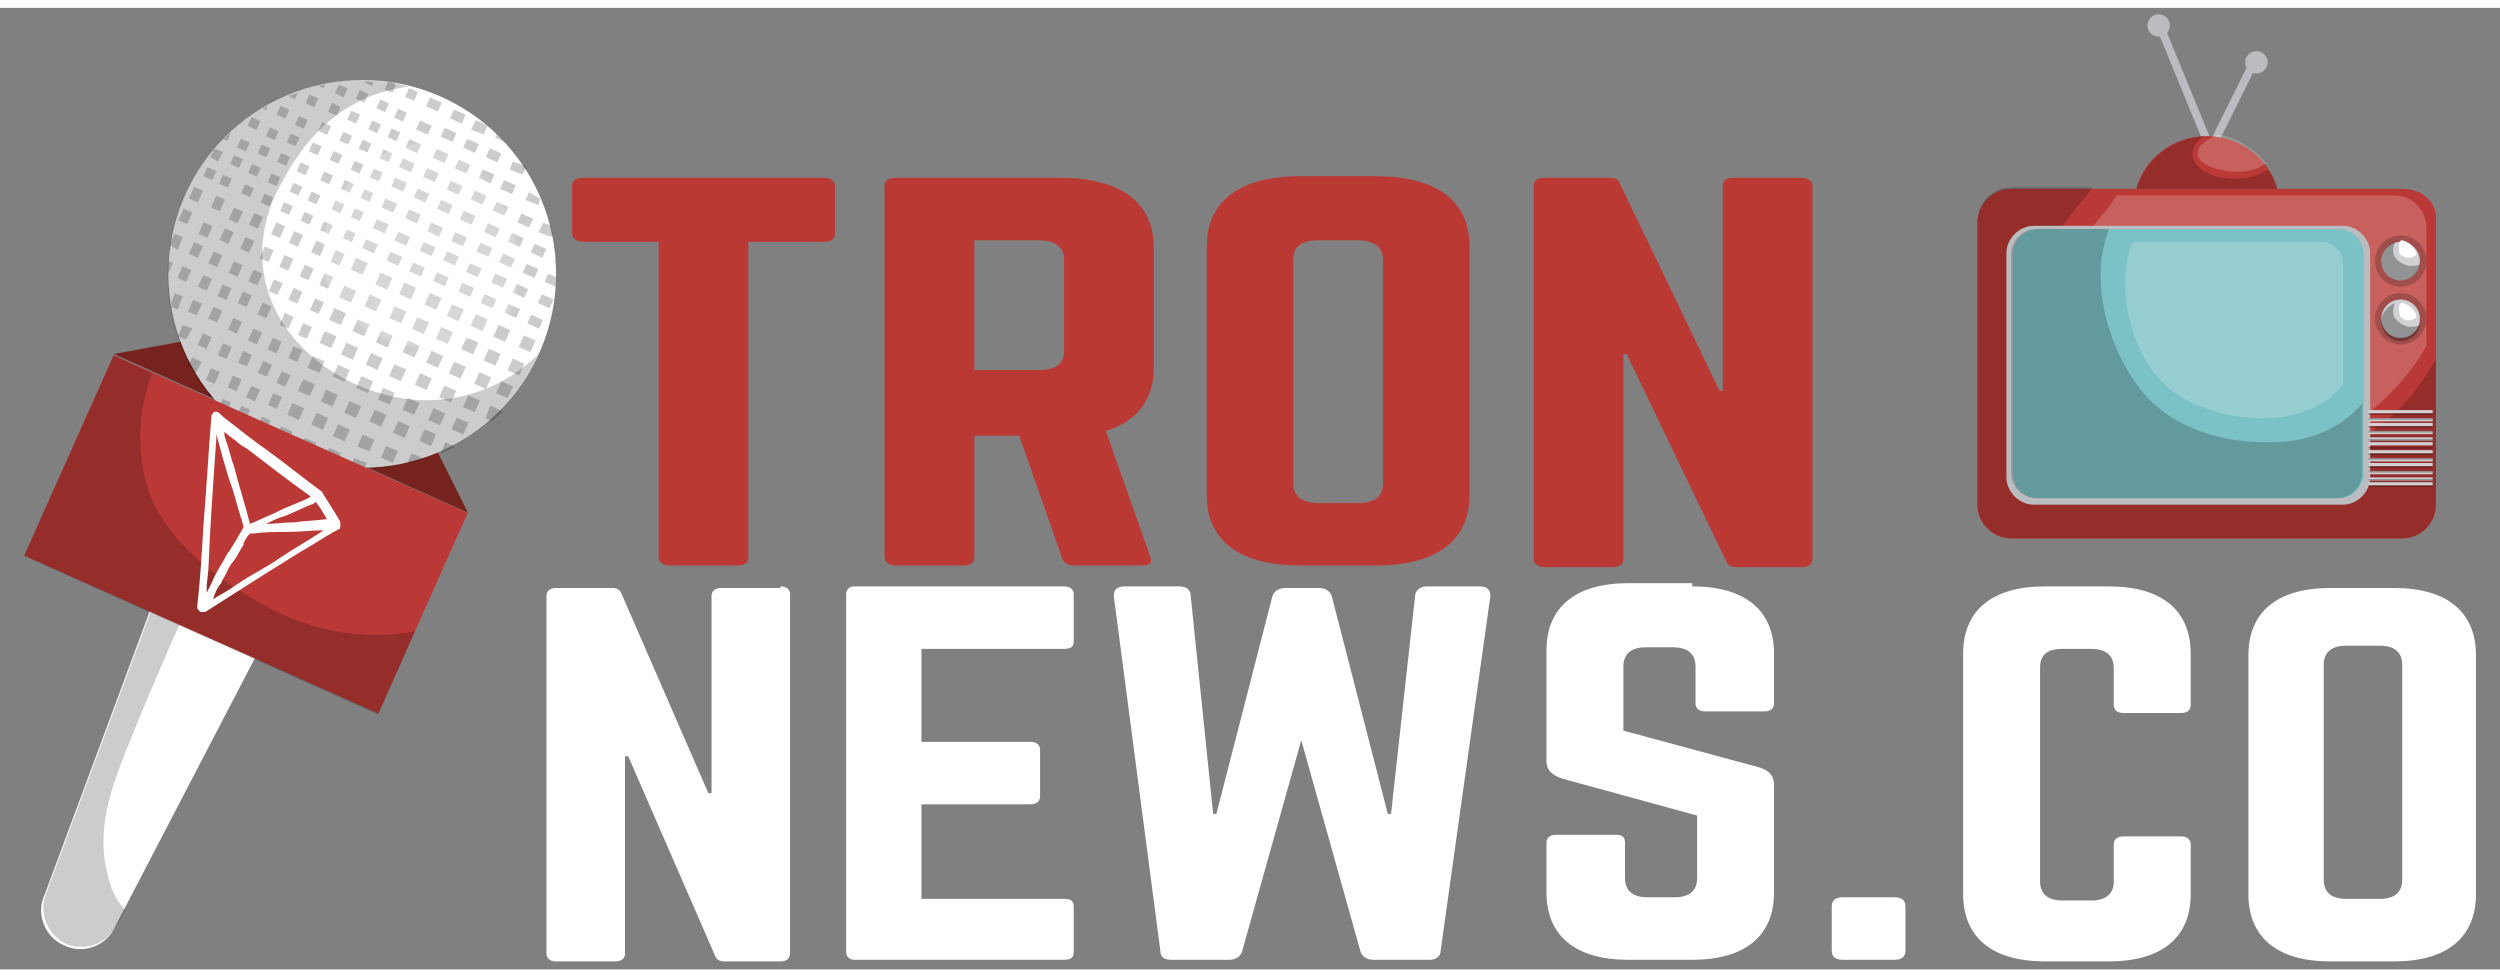 <?xml version="1.0" encoding="utf-8"?>
<!-- Generator: Adobe Illustrator 19.0.0, SVG Export Plug-In . SVG Version: 6.00 Build 0)  -->
<svg version="1.1" xmlns="http://www.w3.org/2000/svg" xmlns:xlink="http://www.w3.org/1999/xlink" x="0px" y="0px" width="220px" height="86px"
	 viewBox="-177 227 156 60" style="enable-background:new -177 227 156 60;" xml:space="preserve">
<rect x="-177" y="227" width="156" height="60" fill="#808080" stroke="none"/>
<style type="text/css">
	.st0{display:none;}
	.st1{display:inline;}
	.st2{fill:#FFFFFF;}
	.st3{opacity:0.1;fill:#FFFFFF;enable-background:new    ;}
	.st4{opacity:0.2;enable-background:new    ;}
	.st5{opacity:0.2;}
	.st6{opacity:0.2;fill:#FFFFFF;enable-background:new    ;}
	.st7{fill:#BBBCBF;}
	.st8{fill:#BA3936;}
	.st9{fill:#D0D1D3;}
	.st10{opacity:0.3;enable-background:new    ;}
	.st11{fill:#BB3935;}
	.st12{fill:#76221E;}
	.st13{fill:#7CC1C5;}
</style>
<g id="Capa_1" class="st0">
	<g class="st1">
		<polygon class="st2" points="-147.8,258.5 -169.9,248.6 -164.5,247.6 -150,254.1 		"/>
		<path class="st2" d="M-169.8,284.3c-0.5,1.2-2,1.8-3.2,1.2l0,0c-1.2-0.5-1.8-2-1.2-3.2l7.6-20.5c0.5-1.2,3.2-1.2,4.5-0.6l0,0
			c1.2,0.5,2.9,2.5,2.4,3.7L-169.8,284.3z"/>
		<path class="st3" d="M-162.6,262.8c-0.8,0.6-1.3,1.6-1.6,2.5c-0.3,0.6-2.9,6.7-3.1,7.2c-0.4,0.8-0.7,1.5-0.9,2.3
			c-0.4,1.4-0.5,3.1,0.4,4.3l7-13.9c0.4-0.8-0.8-2.1-1.6-2.5C-162.5,262.8-162.5,262.8-162.6,262.8z"/>
		<path class="st4" d="M-170.3,281c-0.6-2.3,0-4.6,0.8-6.7c0.7-1.9,3.8-9.3,4.8-11.1c0.5-0.8,1-1.7,1.7-2.4
			c-1.3-0.2-3.1-0.1-3.5,0.9l-7.6,20.5c-0.5,1.2,0,2.6,1.2,3.2c1.2,0.5,2.6,0,3.2-1.2l0.5-0.9C-169.8,282.6-170.1,282-170.3,281z"/>
		<g>
			<circle class="st2" cx="-154.4" cy="243.6" r="12.1"/>
			<g class="st5">
				<rect x="-151.2" y="238.5" transform="matrix(0.913 0.407 -0.407 0.913 84.174 82.067)" width="0.8" height="0.6"/>
				<rect x="-157.7" y="235.6" transform="matrix(0.913 0.407 -0.407 0.913 82.392 84.487)" width="0.6" height="0.6"/>
				<rect x="-156.4" y="236.1" transform="matrix(0.913 0.407 -0.407 0.913 82.702 84.031)" width="0.6" height="0.6"/>
				<rect x="-155.1" y="236.7" transform="matrix(0.913 0.407 -0.407 0.913 83.071 83.566)" width="0.6" height="0.6"/>
				<rect x="-152.6" y="237.8" transform="matrix(0.913 0.407 -0.407 0.913 83.766 82.587)" width="0.8" height="0.6"/>
				<rect x="-153.9" y="237.2" transform="matrix(0.913 0.407 -0.407 0.913 83.382 83.11)" width="0.6" height="0.6"/>
				<rect x="-162.7" y="246.6" transform="matrix(0.407 -0.913 0.913 0.407 -321.699 -1.829)" width="0.8" height="0.6"/>
				<rect x="-161.4" y="243.6" transform="matrix(0.407 -0.913 0.913 0.407 -318.218 -2.433)" width="0.8" height="0.6"/>
				<rect x="-162" y="245" transform="matrix(0.407 -0.913 0.913 0.407 -319.914 -2.193)" width="0.8" height="0.6"/>
				<rect x="-160.7" y="242.2" transform="matrix(0.407 -0.913 0.913 0.407 -316.523 -2.672)" width="0.8" height="0.6"/>
				<rect x="-158.8" y="238.1" transform="matrix(0.407 -0.913 0.913 0.407 -311.677 -3.427)" width="0.6" height="0.6"/>
				<rect x="-159.4" y="239.3" transform="matrix(0.407 -0.913 0.913 0.407 -313.117 -3.252)" width="0.6" height="0.6"/>
				<rect x="-160" y="240.7" transform="matrix(0.407 -0.913 0.913 0.407 -314.721 -2.928)" width="0.8" height="0.6"/>
				<rect x="-158.3" y="236.8" transform="matrix(0.407 -0.913 0.913 0.407 -310.255 -3.71)" width="0.6" height="0.6"/>
				<rect x="-154" y="248.5" transform="matrix(-0.913 -0.407 0.407 -0.913 -395.188 413.794)" width="0.8" height="0.8"/>
				<rect x="-152.5" y="249.2" transform="matrix(-0.913 -0.407 0.407 -0.913 -392.642 415.749)" width="0.8" height="0.8"/>
				<rect x="-155.5" y="247.9" transform="matrix(-0.913 -0.407 0.407 -0.913 -397.848 411.998)" width="0.8" height="0.8"/>
				<rect x="-156.9" y="247.3" transform="matrix(-0.913 -0.407 0.407 -0.913 -400.234 410.157)" width="0.8" height="0.8"/>
				<rect x="-151.8" y="247.7" transform="matrix(-0.407 0.913 -0.913 -0.407 13.553 487.492)" width="0.8" height="0.8"/>
				<rect x="-158.2" y="246.6" transform="matrix(-0.913 -0.407 0.407 -0.913 -402.663 408.41)" width="0.6" height="0.8"/>
				<rect x="-148.2" y="239.7" transform="matrix(-0.407 0.913 -0.913 -0.407 11.198 472.85)" width="0.6" height="0.8"/>
				<rect x="-148.7" y="241" transform="matrix(-0.407 0.913 -0.913 -0.407 11.644 475.181)" width="0.6" height="0.8"/>
				<rect x="-151.2" y="246.3" transform="matrix(-0.407 0.913 -0.913 -0.407 13.104 484.918)" width="0.8" height="0.8"/>
				<rect x="-149.3" y="242.1" transform="matrix(-0.407 0.913 -0.913 -0.407 11.9 477.371)" width="0.6" height="0.8"/>
				<rect x="-149.7" y="239.2" transform="matrix(0.913 0.407 -0.407 0.913 84.549 81.522)" width="0.8" height="0.6"/>
				<rect x="-149.8" y="243.5" transform="matrix(-0.407 0.913 -0.913 -0.407 12.346 479.701)" width="0.6" height="0.8"/>
				<rect x="-150.5" y="244.8" transform="matrix(-0.407 0.913 -0.913 -0.407 12.795 482.153)" width="0.8" height="0.8"/>
				<rect x="-150.6" y="237.2" transform="matrix(0.913 0.407 -0.407 0.913 83.684 81.732)" width="0.8" height="0.6"/>
				<rect x="-146.2" y="239.1" transform="matrix(-0.407 0.913 -0.913 -0.407 13.517 470.212)" width="0.6" height="0.8"/>
				<rect x="-147.6" y="238.6" transform="matrix(0.913 0.407 -0.407 0.913 84.492 80.632)" width="0.8" height="0.6"/>
				<rect x="-149.1" y="238" transform="matrix(0.913 0.407 -0.407 0.913 84.117 81.177)" width="0.8" height="0.6"/>
				<rect x="-147.2" y="241.6" transform="matrix(-0.407 0.913 -0.913 -0.407 14.384 474.706)" width="0.6" height="0.8"/>
				<rect x="-161.3" y="247.1" transform="matrix(-0.913 -0.407 0.407 -0.913 -408.811 407.947)" width="0.6" height="0.8"/>
				<rect x="-147.8" y="242.9" transform="matrix(-0.407 0.913 -0.913 -0.407 14.666 477.062)" width="0.6" height="0.8"/>
				<rect x="-159.4" y="246.1" transform="matrix(-0.913 -0.407 0.407 -0.913 -404.702 406.827)" width="0.6" height="0.8"/>
				<rect x="-157.1" y="234.3" transform="matrix(0.913 0.407 -0.407 0.913 81.902 84.153)" width="0.6" height="0.6"/>
				<rect x="-152.1" y="236.6" transform="matrix(0.913 0.407 -0.407 0.913 83.31 82.277)" width="0.8" height="0.6"/>
				<rect x="-158.9" y="235" transform="matrix(0.407 -0.913 0.913 0.407 -308.99 -5.325)" width="0.6" height="0.6"/>
				<rect x="-155.8" y="234.9" transform="matrix(0.913 0.407 -0.407 0.913 82.271 83.687)" width="0.6" height="0.6"/>
				<rect x="-154.6" y="235.4" transform="matrix(0.913 0.407 -0.407 0.913 82.582 83.231)" width="0.6" height="0.6"/>
				<rect x="-153.3" y="236" transform="matrix(0.913 0.407 -0.407 0.913 82.95 82.766)" width="0.6" height="0.6"/>
				<rect x="-146.7" y="240.4" transform="matrix(-0.407 0.913 -0.913 -0.407 13.964 472.542)" width="0.6" height="0.8"/>
				<rect x="-157.6" y="248.7" transform="matrix(-0.913 -0.407 0.407 -0.913 -402.189 412.702)" width="0.8" height="0.8"/>
				<rect x="-156.1" y="249.4" transform="matrix(-0.913 -0.407 0.407 -0.913 -399.529 414.499)" width="0.8" height="0.8"/>
				<rect x="-153.2" y="250.7" transform="matrix(-0.913 -0.407 0.407 -0.913 -394.597 418.293)" width="0.8" height="0.8"/>
				<rect x="-154.6" y="250.1" transform="matrix(-0.913 -0.407 0.407 -0.913 -396.984 416.454)" width="0.8" height="0.8"/>
				<rect x="-158.8" y="248.2" transform="matrix(-0.913 -0.407 0.407 -0.913 -404.46 411.07)" width="0.6" height="0.8"/>
				<rect x="-160.1" y="247.5" transform="matrix(-0.913 -0.407 0.407 -0.913 -406.657 409.372)" width="0.6" height="0.8"/>
				<rect x="-151.7" y="251.3" transform="matrix(-0.913 -0.407 0.407 -0.913 -391.937 420.09)" width="0.8" height="0.8"/>
				<rect x="-149.1" y="245.5" transform="matrix(-0.407 0.913 -0.913 -0.407 15.395 481.87)" width="0.8" height="0.8"/>
				<rect x="-149.7" y="247" transform="matrix(-0.407 0.913 -0.913 -0.407 15.844 484.444)" width="0.8" height="0.8"/>
				<rect x="-148.3" y="244.1" transform="matrix(-0.407 0.913 -0.913 -0.407 15.086 479.226)" width="0.6" height="0.8"/>
				<rect x="-151.1" y="249.9" transform="matrix(-0.407 0.913 -0.913 -0.407 16.602 489.783)" width="0.8" height="0.8"/>
				<rect x="-150.4" y="248.5" transform="matrix(-0.407 0.913 -0.913 -0.407 16.319 487.183)" width="0.8" height="0.8"/>
				<rect x="-159.6" y="233.2" transform="matrix(-0.913 -0.407 0.407 -0.913 -399.819 381.858)" width="0.6" height="0.6"/>
				<rect x="-155.6" y="241" transform="matrix(0.913 0.407 -0.407 0.913 84.793 84.124)" width="0.6" height="0.6"/>
				<rect x="-158.4" y="233.7" transform="matrix(-0.913 -0.407 0.407 -0.913 -397.78 383.441)" width="0.6" height="0.6"/>
				<rect x="-154.9" y="242.8" transform="matrix(0.407 -0.913 0.913 0.407 -313.745 3.085)" width="0.8" height="0.8"/>
				<rect x="-154.3" y="241.5" transform="matrix(-0.407 0.913 -0.913 -0.407 4.269 480.936)" width="0.6" height="0.8"/>
				<path d="M-160.4,233.4l0.1-0.3c-0.1,0.1-0.2,0.1-0.3,0.2L-160.4,233.4z"/>
				<rect x="-159.5" y="236.2" transform="matrix(0.407 -0.913 0.913 0.407 -310.43 -5.149)" width="0.6" height="0.6"/>
				<rect x="-152.8" y="242.2" transform="matrix(-0.407 0.913 -0.913 -0.407 7.034 480.626)" width="0.6" height="0.8"/>
				<rect x="-152.2" y="240.9" transform="matrix(-0.407 0.913 -0.913 -0.407 6.587 478.296)" width="0.6" height="0.8"/>
				<rect x="-160.8" y="245.6" transform="matrix(0.407 -0.913 0.913 0.407 -319.722 -0.646)" width="0.8" height="0.6"/>
				<rect x="-156.3" y="242.4" transform="matrix(0.407 -0.913 0.913 0.407 -314.07 1.481)" width="0.8" height="0.6"/>
				<path d="M-157.1,231.9l0.3,0.1l0.1-0.2C-156.8,231.8-156.9,231.8-157.1,231.9z"/>
				<rect x="-157" y="243.8" transform="matrix(0.407 -0.913 0.913 0.407 -315.765 1.72)" width="0.8" height="0.6"/>
				<rect x="-155.6" y="244.3" transform="matrix(-0.913 -0.407 0.407 -0.913 -396.598 405.11)" width="0.8" height="0.8"/>
				<rect x="-153.5" y="243.5" transform="matrix(-0.407 0.913 -0.913 -0.407 7.316 483.103)" width="0.8" height="0.8"/>
				<rect x="-163.8" y="238.9" transform="matrix(0.913 0.407 -0.407 0.913 83.277 87.273)" width="0.6" height="0.8"/>
				<rect x="-151.5" y="235.3" transform="matrix(0.407 -0.913 0.913 0.407 -304.87 1.652)" width="0.6" height="0.8"/>
				<rect x="-150.9" y="234" transform="matrix(-0.407 0.913 -0.913 -0.407 2.163 467.374)" width="0.6" height="0.8"/>
				<rect x="-162.5" y="239.4" transform="matrix(-0.913 -0.407 0.407 -0.913 -407.971 392.873)" width="0.6" height="0.8"/>
				<path d="M-165.9,245.8l0.3-0.8l-0.5-0.2l-0.2,0.6c0,0.1,0,0.2,0,0.3L-165.9,245.8z"/>
				<path d="M-144.4,237.4l0.2-0.4c0-0.1-0.1-0.2-0.2-0.2l-0.6-0.2l-0.2,0.5L-144.4,237.4z"/>
				<path d="M-158.4,232.3c-0.2,0.1-0.4,0.1-0.6,0.2l0.4,0.2L-158.4,232.3z"/>
				<rect x="-164.5" y="247.4" transform="matrix(-0.913 -0.407 0.407 -0.913 -415.001 407.211)" width="0.6" height="0.8"/>
				<path d="M-165.6,246.8l-0.3,0.7l0,0l0.5,0.2l0.4-0.7L-165.6,246.8z"/>
				<rect x="-157.8" y="232.5" transform="matrix(-0.913 -0.407 0.407 -0.913 -396.082 381.244)" width="0.6" height="0.6"/>
				<path d="M-149.2,254.1l-0.3,0.7c0.3-0.1,0.6-0.3,0.9-0.4L-149.2,254.1z"/>
				<path d="M-150.6,255.1l-0.7-0.3l-0.3,0.6C-151.3,255.4-150.9,255.3-150.6,255.1z"/>
				<rect x="-150.8" y="253.5" transform="matrix(0.913 0.407 -0.407 0.913 90.343 83.216)" width="0.8" height="0.8"/>
				<rect x="-154.1" y="245" transform="matrix(-0.913 -0.407 0.407 -0.913 -393.938 406.907)" width="0.8" height="0.8"/>
				<rect x="-155.7" y="237.9" transform="matrix(0.913 0.407 -0.407 0.913 83.503 83.91)" width="0.6" height="0.6"/>
				<rect x="-151.7" y="239.8" transform="matrix(0.913 0.407 -0.407 0.913 84.631 82.378)" width="0.8" height="0.6"/>
				<rect x="-154.5" y="238.5" transform="matrix(0.913 0.407 -0.407 0.913 83.872 83.445)" width="0.6" height="0.6"/>
				<rect x="-153.2" y="239.1" transform="matrix(0.913 0.407 -0.407 0.913 84.232 82.956)" width="0.8" height="0.6"/>
				<rect x="-151.3" y="242.8" transform="matrix(-0.407 0.913 -0.913 -0.407 9.607 480.176)" width="0.6" height="0.8"/>
				<rect x="-150.7" y="241.5" transform="matrix(-0.407 0.913 -0.913 -0.407 9.326 477.82)" width="0.6" height="0.8"/>
				<rect x="-150.2" y="240.3" transform="matrix(-0.407 0.913 -0.913 -0.407 8.905 475.656)" width="0.6" height="0.8"/>
				<rect x="-158.8" y="241.2" transform="matrix(0.407 -0.913 0.913 0.407 -314.545 -1.489)" width="0.8" height="0.6"/>
				<rect x="-153.7" y="240.4" transform="matrix(0.913 0.407 -0.407 0.913 84.688 83.267)" width="0.8" height="0.6"/>
				<rect x="-160.1" y="244.2" transform="matrix(0.407 -0.913 0.913 0.407 -318.026 -0.886)" width="0.8" height="0.6"/>
				<rect x="-159.5" y="242.7" transform="matrix(0.407 -0.913 0.913 0.407 -316.24 -1.25)" width="0.8" height="0.6"/>
				<rect x="-157.6" y="238.6" transform="matrix(0.407 -0.913 0.913 0.407 -311.502 -1.988)" width="0.6" height="0.6"/>
				<rect x="-158.1" y="239.9" transform="matrix(0.407 -0.913 0.913 0.407 -312.925 -1.705)" width="0.6" height="0.6"/>
				<rect x="-157" y="237.4" transform="matrix(0.913 0.407 -0.407 0.913 83.192 84.367)" width="0.6" height="0.6"/>
				
					<rect x="-157.5" y="241.8" transform="matrix(0.407 -0.913 0.913 0.407 -314.245 4.155095e-002)" width="0.8" height="0.6"/>
				<rect x="-158.2" y="243.3" transform="matrix(0.407 -0.913 0.913 0.407 -316.048 0.298)" width="0.8" height="0.6"/>
				<rect x="-158.9" y="244.7" transform="matrix(0.407 -0.913 0.913 0.407 -317.743 0.537)" width="0.8" height="0.6"/>
				<rect x="-156.9" y="240.5" transform="matrix(0.407 -0.913 0.913 0.407 -312.748 -0.265)" width="0.6" height="0.6"/>
				<rect x="-156.3" y="239.2" transform="matrix(0.913 0.407 -0.407 0.913 83.993 84.245)" width="0.6" height="0.6"/>
				<rect x="-155.1" y="239.7" transform="matrix(0.913 0.407 -0.407 0.913 84.304 83.789)" width="0.6" height="0.6"/>
				<rect x="-152" y="244.2" transform="matrix(-0.407 0.913 -0.913 -0.407 10.055 482.628)" width="0.8" height="0.8"/>
				<rect x="-153.3" y="247.1" transform="matrix(-0.913 -0.407 0.407 -0.913 -393.348 411.407)" width="0.8" height="0.8"/>
				<rect x="-157.5" y="245.2" transform="matrix(-0.913 -0.407 0.407 -0.913 -400.709 405.865)" width="0.6" height="0.8"/>
				<rect x="-152.7" y="245.7" transform="matrix(-0.407 0.913 -0.913 -0.407 10.531 485.368)" width="0.8" height="0.8"/>
				<rect x="-156.3" y="245.7" transform="matrix(-0.913 -0.407 0.407 -0.913 -398.438 407.497)" width="0.8" height="0.8"/>
				<rect x="-154.8" y="246.4" transform="matrix(-0.913 -0.407 0.407 -0.913 -395.893 409.452)" width="0.8" height="0.8"/>
				<rect x="-146.9" y="244.8" transform="matrix(-0.407 0.913 -0.913 -0.407 17.686 478.943)" width="0.6" height="0.8"/>
				<rect x="-153.5" y="232.9" transform="matrix(0.913 0.407 -0.407 0.913 81.66 82.551)" width="0.6" height="0.6"/>
				<rect x="-154.8" y="232.3" transform="matrix(0.913 0.407 -0.407 0.913 81.325 83.041)" width="0.6" height="0.6"/>
				<rect x="-152.2" y="233.5" transform="matrix(0.407 -0.913 0.913 0.407 -303.647 -0.145)" width="0.6" height="0.6"/>
				<rect x="-150.4" y="232.8" transform="matrix(0.913 0.407 -0.407 0.913 81.899 81.262)" width="0.8" height="0.6"/>
				<rect x="-151.7" y="232.2" transform="matrix(0.913 0.407 -0.407 0.913 81.539 81.751)" width="0.6" height="0.6"/>
				<path d="M-154.3,231.6L-154.3,231.6l0.5,0.3l0.1-0.3C-153.8,231.6-154.1,231.6-154.3,231.6z"/>
				<rect x="-164.3" y="237.1" transform="matrix(0.913 0.407 -0.407 0.913 82.444 87.346)" width="0.6" height="0.6"/>
				<rect x="-148.9" y="233.3" transform="matrix(-0.407 0.913 -0.913 -0.407 4.455 464.569)" width="0.6" height="0.8"/>
				<rect x="-165.7" y="239.8" transform="matrix(0.407 -0.913 0.913 0.407 -317.367 -8.629)" width="0.8" height="0.6"/>
				<rect x="-165.1" y="238.4" transform="matrix(0.407 -0.913 0.913 0.407 -315.672 -8.868)" width="0.8" height="0.6"/>
				<path d="M-162.8,235.3l0.2-0.5l0,0c-0.2,0.1-0.3,0.3-0.5,0.4L-162.8,235.3z"/>
				<rect x="-162.5" y="236.4" transform="matrix(0.407 -0.913 0.913 0.407 -312.328 -7.836)" width="0.6" height="0.6"/>
				<rect x="-162" y="235.1" transform="matrix(-0.913 -0.407 0.407 -0.913 -405.254 384.669)" width="0.6" height="0.6"/>
				<rect x="-163.1" y="237.6" transform="matrix(0.407 -0.913 0.913 0.407 -313.875 -7.644)" width="0.6" height="0.6"/>
				<rect x="-146.1" y="246.8" transform="matrix(-0.407 0.913 -0.913 -0.407 20.707 480.945)" width="0.8" height="0.8"/>
				<rect x="-146.8" y="248.3" transform="matrix(-0.407 0.913 -0.913 -0.407 21.183 483.684)" width="0.8" height="0.8"/>
				<rect x="-145.4" y="245.5" transform="matrix(-0.407 0.913 -0.913 -0.407 20.425 478.467)" width="0.6" height="0.8"/>
				<rect x="-148.1" y="251.3" transform="matrix(-0.407 0.913 -0.913 -0.407 22.107 488.998)" width="0.8" height="0.8"/>
				<rect x="-147.4" y="249.7" transform="matrix(-0.407 0.913 -0.913 -0.407 21.632 486.258)" width="0.8" height="0.8"/>
				<rect x="-144.8" y="244.2" transform="matrix(-0.407 0.913 -0.913 -0.407 19.978 476.137)" width="0.6" height="0.8"/>
				<rect x="-149.5" y="234.7" transform="matrix(0.913 0.407 -0.407 0.913 82.763 81.052)" width="0.8" height="0.6"/>
				<rect x="-144.3" y="243" transform="matrix(-0.407 0.913 -0.913 -0.407 19.723 473.947)" width="0.6" height="0.8"/>
				<path d="M-146.1,235.1l0.7,0.3c-0.2-0.1-0.4-0.3-0.6-0.5L-146.1,235.1z"/>
				<rect x="-148.1" y="235.4" transform="matrix(0.913 0.407 -0.407 0.913 83.171 80.531)" width="0.8" height="0.6"/>
				<rect x="-146.4" y="235.9" transform="matrix(0.407 -0.913 0.913 0.407 -302.481 6.635)" width="0.6" height="0.8"/>
				<path d="M-143.1,240.4l-0.3,0.6l0.8,0.3l0.1-0.1c0-0.2-0.1-0.4-0.1-0.6L-143.1,240.4z"/>
				<rect x="-143.7" y="241.7" transform="matrix(-0.407 0.913 -0.913 -0.407 19.276 471.616)" width="0.6" height="0.8"/>
				<rect x="-156.6" y="254.4" transform="matrix(-0.913 -0.407 0.407 -0.913 -402.575 424.046)" width="0.8" height="0.8"/>
				<rect x="-145.3" y="249" transform="matrix(-0.407 0.913 -0.913 -0.407 23.922 483.209)" width="0.8" height="0.8"/>
				<rect x="-144.6" y="247.4" transform="matrix(-0.407 0.913 -0.913 -0.407 23.447 480.47)" width="0.8" height="0.8"/>
				<rect x="-143.3" y="244.8" transform="matrix(-0.407 0.913 -0.913 -0.407 22.717 475.662)" width="0.6" height="0.8"/>
				<rect x="-160.1" y="237.5" transform="matrix(0.407 -0.913 0.913 0.407 -311.977 -4.957)" width="0.6" height="0.6"/>
				<path d="M-146.4,251.8l-0.3,0.8l0.4,0.2c0.2-0.2,0.4-0.4,0.7-0.6L-146.4,251.8z"/>
				<rect x="-145.9" y="250.4" transform="matrix(-0.913 -0.407 0.407 -0.913 -380.435 420.591)" width="0.8" height="0.8"/>
				<path d="M-147.1,253.3v0.1C-147.1,253.3-147,253.3-147.1,253.3L-147.1,253.3z"/>
				<path d="M-163.4,236.6l0.3-0.6l-0.5-0.2c-0.1,0.1-0.1,0.1-0.1,0.2l-0.2,0.3L-163.4,236.6z"/>
				<path d="M-165.9,242.1l0.3-0.8l-0.5-0.2l-0.3,0.6v0.1L-165.9,242.1z"/>
				<path d="M-153,232.1l0.5,0.2l0.2-0.5l-0.3-0.2c-0.1,0-0.2,0-0.2,0L-153,232.1z"/>
				<path d="M-142.4,242.9l0.1,0.1c0-0.1,0-0.2,0-0.3L-142.4,242.9z"/>
				<path d="M-147.6,234.6l0.8,0.3l0.2-0.5l-0.1-0.1l-0.6-0.3L-147.6,234.6z"/>
				<path d="M-142.3,243.8l-0.5-0.2l-0.2,0.5l0.7,0.3C-142.3,244.1-142.3,243.9-142.3,243.8z"/>
				<rect x="-165.1" y="241.9" transform="matrix(0.407 -0.913 0.913 0.407 -318.87 -6.842)" width="0.8" height="0.6"/>
				<path d="M-163.8,251.1l-0.3-0.1c0.1,0.1,0.1,0.2,0.2,0.3L-163.8,251.1z"/>
				<rect x="-162.2" y="252.1" transform="matrix(0.407 -0.913 0.913 0.407 -326.416 1.875)" width="0.8" height="0.6"/>
				<path d="M-166.5,243.6l0.3-0.7l-0.3-0.1C-166.5,243.1-166.5,243.4-166.5,243.6z"/>
				<path d="M-162.6,251.6l-0.5-0.2l-0.2,0.5c0.1,0.2,0.3,0.3,0.4,0.5L-162.6,251.6z"/>
				<rect x="-164.4" y="240.3" transform="matrix(-0.913 -0.407 0.407 -0.913 -411.965 393.835)" width="0.6" height="0.8"/>
				<path d="M-153.5,255.6L-153.5,255.6C-153.5,255.8-153.4,255.8-153.5,255.6L-153.5,255.6z"/>
				<rect x="-165.8" y="243.4" transform="matrix(0.407 -0.913 0.913 0.407 -320.673 -6.585)" width="0.8" height="0.6"/>
				<path d="M-154.3,255.8l0.2-0.4l-0.8-0.3l-0.3,0.7C-154.9,255.8-154.6,255.8-154.3,255.8z"/>
				<rect x="-160.8" y="252.6" transform="matrix(-0.913 -0.407 0.407 -0.913 -410.051 418.662)" width="0.6" height="0.8"/>
				<rect x="-148.8" y="252.7" transform="matrix(-0.407 0.913 -0.913 -0.407 22.39 491.597)" width="0.8" height="0.8"/>
				<rect x="-158.1" y="253.8" transform="matrix(-0.913 -0.407 0.407 -0.913 -405.235 422.25)" width="0.8" height="0.8"/>
				<rect x="-159.6" y="253.1" transform="matrix(-0.913 -0.407 0.407 -0.913 -407.78 420.295)" width="0.8" height="0.8"/>
				<rect x="-143.9" y="246.1" transform="matrix(-0.407 0.913 -0.913 -0.407 22.998 478.018)" width="0.6" height="0.8"/>
				<rect x="-149.6" y="250.6" transform="matrix(-0.407 0.913 -0.913 -0.407 19.368 489.474)" width="0.8" height="0.8"/>
				<rect x="-148.2" y="247.6" transform="matrix(-0.407 0.913 -0.913 -0.407 18.584 483.968)" width="0.8" height="0.8"/>
				<rect x="-148.9" y="249.1" transform="matrix(-0.407 0.913 -0.913 -0.407 18.893 486.734)" width="0.8" height="0.8"/>
				<rect x="-145.5" y="237.9" transform="matrix(0.407 -0.913 0.913 0.407 -303.772 8.631)" width="0.6" height="0.8"/>
				<rect x="-152.3" y="252.9" transform="matrix(-0.913 -0.407 0.407 -0.913 -393.733 422.75)" width="0.8" height="0.8"/>
				<rect x="-155.3" y="251.5" transform="matrix(-0.913 -0.407 0.407 -0.913 -398.939 418.999)" width="0.8" height="0.8"/>
				<rect x="-153.8" y="252.2" transform="matrix(-0.913 -0.407 0.407 -0.913 -396.279 420.795)" width="0.8" height="0.8"/>
				<rect x="-144.6" y="239.7" transform="matrix(-0.407 0.913 -0.913 -0.407 16.256 469.736)" width="0.6" height="0.8"/>
				<path d="M-143.3,238.9l-0.7-0.4l-0.2,0.5l0.8,0.3L-143.3,238.9L-143.3,238.9z"/>
				<rect x="-147.6" y="246.2" transform="matrix(-0.407 0.913 -0.913 -0.407 18.134 481.395)" width="0.8" height="0.8"/>
				<rect x="-145.2" y="241.1" transform="matrix(-0.407 0.913 -0.913 -0.407 16.703 472.066)" width="0.6" height="0.8"/>
				<rect x="-145.7" y="242.2" transform="matrix(-0.407 0.913 -0.913 -0.407 16.958 474.257)" width="0.6" height="0.8"/>
				<rect x="-146.3" y="243.5" transform="matrix(-0.407 0.913 -0.913 -0.407 17.405 476.587)" width="0.6" height="0.8"/>
				<rect x="-150.2" y="252.1" transform="matrix(-0.407 0.913 -0.913 -0.407 19.817 492.047)" width="0.8" height="0.8"/>
				<rect x="-163.9" y="246" transform="matrix(0.407 -0.913 0.913 0.407 -321.891 -3.376)" width="0.8" height="0.6"/>
				<rect x="-162.6" y="243.1" transform="matrix(0.407 -0.913 0.913 0.407 -318.501 -3.855)" width="0.8" height="0.6"/>
				<rect x="-163.3" y="244.5" transform="matrix(0.407 -0.913 0.913 0.407 -320.197 -3.615)" width="0.8" height="0.6"/>
				<rect x="-161.9" y="241.6" transform="matrix(0.407 -0.913 0.913 0.407 -316.699 -4.111)" width="0.8" height="0.6"/>
				<rect x="-161.3" y="240.1" transform="matrix(0.407 -0.913 0.913 0.407 -315.021 -4.458)" width="0.8" height="0.6"/>
				<rect x="-160.6" y="238.8" transform="matrix(0.407 -0.913 0.913 0.407 -313.4 -4.674)" width="0.6" height="0.6"/>
				<rect x="-159.5" y="249.6" transform="matrix(-0.913 -0.407 0.407 -0.913 -406.414 413.615)" width="0.6" height="0.8"/>
				<rect x="-156.8" y="250.8" transform="matrix(-0.913 -0.407 0.407 -0.913 -401.484 417.044)" width="0.8" height="0.8"/>
				<rect x="-163.2" y="248" transform="matrix(-0.913 -0.407 0.407 -0.913 -412.804 408.909)" width="0.6" height="0.8"/>
				<rect x="-158.2" y="250.3" transform="matrix(-0.913 -0.407 0.407 -0.913 -403.986 415.363)" width="0.8" height="0.8"/>
				<rect x="-160.7" y="249.1" transform="matrix(-0.913 -0.407 0.407 -0.913 -408.453 412.032)" width="0.6" height="0.8"/>
				<rect x="-162" y="248.5" transform="matrix(-0.913 -0.407 0.407 -0.913 -410.65 410.334)" width="0.6" height="0.8"/>
				<rect x="-153" y="254.3" transform="matrix(-0.913 -0.407 0.407 -0.913 -395.688 425.295)" width="0.8" height="0.8"/>
				<rect x="-147.1" y="237.3" transform="matrix(0.913 0.407 -0.407 0.913 84.002 80.297)" width="0.8" height="0.6"/>
				<path d="M-164.4,249.1l-0.6-0.3l-0.2,0.4c0.1,0.2,0.2,0.4,0.3,0.5l0.1,0.1L-164.4,249.1z"/>
				<rect x="-163.9" y="249.4" transform="matrix(-0.913 -0.407 0.407 -0.913 -414.759 411.454)" width="0.6" height="0.8"/>
				<rect x="-163.9" y="242.5" transform="matrix(0.407 -0.913 0.913 0.407 -318.694 -5.402)" width="0.8" height="0.6"/>
				<rect x="-162.6" y="250" transform="matrix(-0.913 -0.407 0.407 -0.913 -412.447 412.994)" width="0.6" height="0.8"/>
				<rect x="-164.5" y="243.9" transform="matrix(0.407 -0.913 0.913 0.407 -320.373 -5.055)" width="0.8" height="0.6"/>
				<rect x="-157.4" y="252.4" transform="matrix(-0.913 -0.407 0.407 -0.913 -403.281 419.704)" width="0.8" height="0.8"/>
				<rect x="-156" y="253" transform="matrix(-0.913 -0.407 0.407 -0.913 -400.894 421.544)" width="0.8" height="0.8"/>
				<rect x="-163.2" y="241.1" transform="matrix(0.407 -0.913 0.913 0.407 -316.999 -5.642)" width="0.8" height="0.6"/>
				<rect x="-154.5" y="253.6" transform="matrix(-0.913 -0.407 0.407 -0.913 -398.233 423.341)" width="0.8" height="0.8"/>
				<rect x="-161.4" y="250.5" transform="matrix(-0.913 -0.407 0.407 -0.913 -410.408 414.577)" width="0.6" height="0.8"/>
				<rect x="-160.1" y="251.1" transform="matrix(-0.913 -0.407 0.407 -0.913 -408.096 416.117)" width="0.6" height="0.8"/>
				<rect x="-158.9" y="251.6" transform="matrix(-0.913 -0.407 0.407 -0.913 -405.825 417.749)" width="0.8" height="0.8"/>
				<rect x="-165.2" y="245.5" transform="matrix(0.407 -0.913 0.913 0.407 -322.175 -4.799)" width="0.8" height="0.6"/>
				<rect x="-154" y="234.2" transform="matrix(0.913 0.407 -0.407 0.913 82.15 82.886)" width="0.6" height="0.6"/>
				<rect x="-152.8" y="234.7" transform="matrix(0.913 0.407 -0.407 0.913 82.46 82.43)" width="0.6" height="0.6"/>
				<rect x="-155.3" y="233.6" transform="matrix(0.913 0.407 -0.407 0.913 81.781 83.352)" width="0.6" height="0.6"/>
				<rect x="-148.6" y="236.7" transform="matrix(0.913 0.407 -0.407 0.913 83.627 80.842)" width="0.8" height="0.6"/>
				<rect x="-156.5" y="233.1" transform="matrix(0.913 0.407 -0.407 0.913 81.47 83.808)" width="0.6" height="0.6"/>
				<rect x="-150" y="236" transform="matrix(0.913 0.407 -0.407 0.913 83.253 81.388)" width="0.8" height="0.6"/>
				<rect x="-160.2" y="234.4" transform="matrix(-0.913 -0.407 0.407 -0.913 -401.517 384.055)" width="0.6" height="0.6"/>
				<rect x="-156" y="231.8" transform="matrix(-0.407 0.913 -0.913 -0.407 -7.166 468.805)" width="0.6" height="0.6"/>
				<rect x="-161.3" y="236.9" transform="matrix(0.407 -0.913 0.913 0.407 -312.153 -6.397)" width="0.6" height="0.6"/>
				<rect x="-160.7" y="235.7" transform="matrix(0.407 -0.913 0.913 0.407 -310.714 -6.572)" width="0.6" height="0.6"/>
				<rect x="-161.4" y="233.9" transform="matrix(-0.913 -0.407 0.407 -0.913 -403.556 382.471)" width="0.6" height="0.6"/>
				<rect x="-161.8" y="238.2" transform="matrix(0.407 -0.913 0.913 0.407 -313.576 -6.114)" width="0.6" height="0.6"/>
			</g>
			<path class="st6" d="M-153.6,236.4c-1.3,0.9-2.4,2.3-2.9,3.8c-0.5,1.4-0.6,2.8,0,4.2c0.5,1.2,1.5,2.2,2.6,2.8
				c2.5,1.5,5.7,1.3,7.9-0.5c0.4-0.3,0.7-0.6,1-1c1.2-4-0.7-8.3-4.6-10.1c-0.2-0.1-0.3-0.1-0.5-0.2
				C-151.4,235.4-152.6,235.8-153.6,236.4z"/>
			<path class="st4" d="M-153.1,251.1c-3.4-0.9-6.7-3.6-7.4-7.3c-0.4-2.1,0.1-4.3,1.2-6.1c1-1.9,2.5-3.7,4.4-4.7
				c1-0.6,2.2-0.9,3.4-1.1c-5.6-1.5-11.5,1.3-14,6.8c-2.7,6.1,0,13.3,6.1,16c6.1,2.7,13.2,0,16-6.1
				C-145.9,251.1-149.6,252.1-153.1,251.1z"/>
		</g>
		
			<rect x="-173.7" y="253" transform="matrix(-0.913 -0.407 0.407 -0.913 -414.952 431.322)" class="st2" width="24.2" height="13.7"/>
		<path class="st4" d="M-160.3,264.4c-3.1-1.7-6.6-4.2-7.6-7.8c-0.6-2.4-0.4-4.7,0.4-6.8l-2.4-1.1l-5.6,12.5l22.1,9.9l2.3-5.2
			C-154.2,266.5-157.5,265.9-160.3,264.4z"/>
		<g>
			<g>
				
					<rect x="-38.7" y="230.2" transform="matrix(-0.895 -0.445 0.445 -0.895 -177.556 428.046)" class="st7" width="0.5" height="9.3"/>
				<circle class="st7" cx="-36.2" cy="230.4" r="0.7"/>
			</g>
			<g>
				
					<rect x="-40.6" y="228" transform="matrix(-0.925 0.38 -0.38 -0.925 10.731 463.219)" class="st7" width="0.5" height="9.3"/>
				<circle class="st7" cx="-42.3" cy="228.1" r="0.7"/>
			</g>
		</g>
		<path class="st8" d="M-27.1,238.3h-24.4c-1.2,0-2.1,1-2.1,2.1V258c0,1.2,1,2.1,2.1,2.1h24.4c1.2,0,2.1-1,2.1-2.1v-17.7
			C-24.9,239.1-25.9,238.3-27.1,238.3z"/>
		<path class="st2" d="M-27.1,238.3h-24.4c-1.2,0-2.1,1-2.1,2.1V258c0,1.2,1,2.1,2.1,2.1h24.4c1.2,0,2.1-1,2.1-2.1v-17.7
			C-24.9,239.1-25.9,238.3-27.1,238.3z"/>
		<path class="st6" d="M-45.8,239.9c-1.2,1.4-2.3,3.1-2.9,4.9c-0.6,1.7-1.1,3.7-0.8,5.5c0.3,1.9,1.6,3.2,3.2,4.2
			c5.8,3.7,13.9,1.2,18.5-3.5c0.8-0.8,1.6-1.8,2.2-2.9v-7.4c0-1.1-0.9-2-2-2h-17.3C-45.2,239.1-45.5,239.6-45.8,239.9z"/>
		<path class="st4" d="M-28.2,252.8c-2,1.7-4.4,3.1-6.9,3.9c-3.2,1-6.8,1.4-10,0.2c-2.8-1.1-5.8-3-6.2-6.2c-0.2-1.5,0.1-3.1,0.4-4.6
			c0.4-1.6,1-3.1,1.9-4.5c0.8-1.2,1.7-2.3,2.6-3.4h-5.1c-1.2,0-2.1,1-2.1,2.1V258c0,1.2,1,2.1,2.1,2.1h24.4c1.2,0,2.1-1,2.1-2.1
			v-9.1C-25.8,250.4-26.9,251.8-28.2,252.8z"/>
		<path class="st2" d="M-34.9,238.3c-0.5-1.9-2.3-3.3-4.4-3.3c-2.1,0-3.9,1.4-4.4,3.3H-34.9z"/>
		<path class="st4" d="M-35.5,237.1c-1,0.6-2.2,0.7-3.3,0.4c-0.7-0.2-1.7-0.9-1.3-1.8c0.1-0.3,0.4-0.6,0.7-0.7
			c-2,0.1-3.7,1.4-4.3,3.3h8.8C-35,237.9-35.2,237.4-35.5,237.1C-35.4,237.1-35.5,237.1-35.5,237.1z"/>
		<g>
			<circle class="st4" cx="-27.2" cy="242.8" r="1.6"/>
			<circle class="st9" cx="-27.2" cy="242.8" r="1.2"/>
			<path class="st10" d="M-26.7,243.1c-0.4-0.1-0.7-0.3-0.9-0.6c-0.1-0.3-0.1-0.7,0.1-0.9c-0.5,0.1-0.9,0.6-0.9,1.2
				c0,0.7,0.6,1.2,1.2,1.2c0.6,0,1.1-0.4,1.2-1C-26.2,243.1-26.4,243.1-26.7,243.1z"/>
			<path class="st2" d="M-27.2,242.4c0.1,0.1,0.3,0.2,0.5,0.2s0.4-0.1,0.5-0.2c-0.1-0.5-0.5-0.8-0.9-0.9c-0.2,0-0.2,0.3-0.2,0.4
				C-27.3,242.1-27.3,242.4-27.2,242.4z"/>
		</g>
		<g>
			<circle class="st4" cx="-27.2" cy="246.4" r="1.6"/>
			<circle class="st9" cx="-27.2" cy="246.4" r="1.2"/>
			<path class="st10" d="M-26.7,246.9c-0.4-0.1-0.7-0.3-0.9-0.6c-0.1-0.3-0.1-0.7,0.1-0.9c-0.5,0.2-0.9,0.6-0.9,1.2
				c0,0.7,0.6,1.2,1.2,1.2c0.6,0,1.1-0.4,1.2-1C-26.2,246.9-26.4,246.9-26.7,246.9z"/>
			<path class="st2" d="M-27.2,246.3c0.1,0.1,0.3,0.2,0.5,0.2s0.4-0.1,0.5-0.2c-0.1-0.5-0.5-0.8-0.9-0.9c-0.2,0-0.2,0.3-0.2,0.4
				C-27.3,245.9-27.3,246.1-27.2,246.3z"/>
		</g>
		<path class="st7" d="M-29.1,256.3c0,0.9-0.8,1.7-1.7,1.7h-19.3c-0.9,0-1.7-0.8-1.7-1.7v-14c0-0.9,0.8-1.7,1.7-1.7h19.3
			c0.9,0,1.7,0.8,1.7,1.7V256.3z"/>
		<path class="st2" d="M-29.5,256c0,0.9-0.7,1.6-1.6,1.6h-18.7c-0.9,0-1.6-0.7-1.6-1.6v-13.6c0-0.9,0.7-1.6,1.6-1.6h18.7
			c0.9,0,1.6,0.7,1.6,1.6V256z"/>
		<path class="st6" d="M-44.2,246.1c0.5,2.3,1.7,4.5,3.9,5.5c2.5,1.2,5.9,1.5,8.3,0c0.5-0.3,0.9-0.7,1.2-1.1v-7.5
			c0-0.8-0.6-1.4-1.4-1.4h-11.7C-44.5,242.9-44.5,244.6-44.2,246.1z"/>
		<path class="st4" d="M-35.2,254.1c-2.9,0.1-6.1-0.8-8-3c-2.2-2.6-3.5-7-2.2-10.3h-4.5c-0.9,0-1.6,0.7-1.6,1.6V256
			c0,0.9,0.7,1.6,1.6,1.6h18.7c0.9,0,1.6-0.7,1.6-1.6v-4.3C-31,253.3-33,254.1-35.2,254.1z"/>
		<g>
			<g>
				<rect x="-29.2" y="252.1" class="st9" width="4" height="0.2"/>
				<rect x="-29.2" y="252.3" class="st10" width="4" height="0.1"/>
			</g>
			<g>
				<rect x="-29.2" y="252.6" class="st9" width="4" height="0.2"/>
				<rect x="-29.2" y="252.6" class="st10" width="4" height="0.1"/>
			</g>
			<g>
				<rect x="-29.2" y="252.9" class="st9" width="4" height="0.2"/>
				<rect x="-29.2" y="253.1" class="st10" width="4" height="0.1"/>
			</g>
			<g>
				<rect x="-29.2" y="253.4" class="st9" width="4" height="0.2"/>
				<rect x="-29.2" y="253.4" class="st10" width="4" height="0.1"/>
			</g>
			<g>
				<rect x="-29.2" y="253.8" class="st9" width="4" height="0.2"/>
				<rect x="-29.2" y="253.9" class="st10" width="4" height="0.1"/>
			</g>
			<g>
				<rect x="-29.2" y="254.1" class="st9" width="4" height="0.2"/>
				<rect x="-29.2" y="254.4" class="st10" width="4" height="0.1"/>
			</g>
			<g>
				<rect x="-29.2" y="254.6" class="st9" width="4" height="0.2"/>
				<rect x="-29.2" y="254.8" class="st10" width="4" height="0.1"/>
			</g>
			<g>
				<rect x="-29.2" y="255.1" class="st9" width="4" height="0.2"/>
				<rect x="-29.2" y="255.1" class="st10" width="4" height="0.1"/>
			</g>
			<g>
				<rect x="-29.2" y="255.4" class="st9" width="4" height="0.2"/>
				<rect x="-29.2" y="255.6" class="st10" width="4" height="0.1"/>
			</g>
			<g>
				<rect x="-29.2" y="255.9" class="st9" width="4" height="0.2"/>
				<rect x="-29.2" y="255.9" class="st10" width="4" height="0.1"/>
			</g>
			<g>
				<rect x="-29.2" y="256.3" class="st9" width="4" height="0.2"/>
				<rect x="-29.2" y="256.4" class="st10" width="4" height="0.1"/>
			</g>
			<g>
				<rect x="-29.2" y="256.6" class="st9" width="4" height="0.2"/>
				<rect x="-29.2" y="256.8" class="st10" width="4" height="0.1"/>
			</g>
		</g>
		<path class="st6" d="M-39.7,235.6c-0.7,1.1,1,1.5,1.8,1.6s1.6,0,2.3-0.5c-0.7-0.9-1.8-1.6-3-1.8
			C-39.1,235.1-39.5,235.4-39.7,235.6z"/>
		<g>
			<path class="st2" d="M-125.6,237.6c0.4,0,0.7,0.2,0.7,0.5v3c0,0.3-0.2,0.5-0.7,0.5h-4.7v19.7c0,0.3-0.2,0.5-0.7,0.5h-4.2
				c-0.4,0-0.7-0.2-0.7-0.5v-19.7h-4.7c-0.4,0-0.7-0.2-0.7-0.5v-3c0-0.3,0.2-0.5,0.7-0.5H-125.6z"/>
			<path class="st2" d="M-105,249.4c0,2-1,3.4-3,4l2.8,7.9c0.1,0.4-0.1,0.5-0.6,0.5h-4.2c-0.4,0-0.6-0.2-0.7-0.4l-2.7-7.7h-2.8v7.6
				c0,0.3-0.2,0.5-0.7,0.5h-4.2c-0.4,0-0.7-0.2-0.7-0.5v-23.2c0-0.3,0.2-0.5,0.7-0.5h10.2c3.8,0,5.9,1.5,5.9,4.4V249.4z
				 M-112.2,249.6c1.1,0,1.6-0.4,1.6-1.2v-5.7c0-0.8-0.6-1.2-1.6-1.2h-4v8.1H-112.2z"/>
			<path class="st2" d="M-101.7,241.9c0-2.8,2-4.4,5.9-4.4h4.6c3.8,0,5.9,1.5,5.9,4.4v15.5c0,2.8-2,4.4-5.9,4.4h-4.6
				c-3.8,0-5.9-1.5-5.9-4.4V241.9z M-92.3,257.9c1.1,0,1.6-0.4,1.6-1.2v-14c0-0.8-0.6-1.2-1.6-1.2h-2.4c-1.1,0-1.6,0.4-1.6,1.2v14
				c0,0.8,0.6,1.2,1.6,1.2H-92.3z"/>
			<path class="st2" d="M-64.6,237.6c0.4,0,0.7,0.2,0.7,0.5v23.3c0,0.3-0.2,0.5-0.7,0.5h-4c-0.4,0-0.6-0.1-0.7-0.4l-6.2-12.9h-0.2
				v12.8c0,0.3-0.2,0.5-0.7,0.5h-4.2c-0.4,0-0.7-0.2-0.7-0.5v-23.3c0-0.3,0.2-0.5,0.7-0.5h4c0.4,0,0.6,0.1,0.7,0.4l6.2,12.9h0.2
				v-12.8c0-0.3,0.2-0.5,0.7-0.5H-64.6z"/>
		</g>
		<g>
			<path class="st2" d="M-128.3,263.1c0.4,0,0.6,0.2,0.6,0.5V286c0,0.3-0.2,0.5-0.6,0.5h-3.5c-0.3,0-0.5-0.1-0.6-0.4l-5.4-12.4h-0.2
				V286c0,0.3-0.2,0.5-0.6,0.5h-3.7c-0.4,0-0.6-0.2-0.6-0.5v-22.3c0-0.3,0.2-0.5,0.6-0.5h3.5c0.3,0,0.5,0.1,0.6,0.4l5.4,12.4h0.2
				v-12.3c0-0.3,0.2-0.5,0.6-0.5H-128.3z"/>
			<path class="st2" d="M-110,266.5c0,0.3-0.1,0.5-0.6,0.5h-8.9v5.8h6.8c0.4,0,0.6,0.2,0.6,0.5v2.9c0,0.3-0.2,0.5-0.6,0.5h-6.8v5.9
				h8.9c0.4,0,0.6,0.1,0.6,0.5v2.8c0,0.3-0.1,0.5-0.6,0.5h-13.1c-0.3,0-0.5-0.2-0.5-0.5v-22.3c0-0.3,0.2-0.5,0.5-0.5h13.1
				c0.4,0,0.6,0.2,0.6,0.5V266.5z"/>
			<path class="st2" d="M-84.7,263.1c0.5,0,0.7,0.2,0.7,0.6l-3.1,22.1c0,0.4-0.3,0.6-0.7,0.6h-3.5c-0.4,0-0.7-0.2-0.8-0.5l-3.7-13.2
				l-3.7,13.2c-0.1,0.3-0.4,0.5-0.8,0.5h-3.6c-0.5,0-0.7-0.2-0.7-0.6l-2.9-22.1c0-0.4,0.2-0.6,0.7-0.6h3.4c0.4,0,0.7,0.2,0.7,0.6
				l1.4,13.6h0.2l3.5-13.6c0.1-0.3,0.4-0.5,0.8-0.5h2.1c0.4,0,0.7,0.2,0.8,0.5l3.5,13.6h0.2l1.5-13.6c0-0.3,0.3-0.6,0.7-0.6
				C-88,263.1-84.7,263.1-84.7,263.1z"/>
			<path class="st2" d="M-71.4,263.1c3.3,0,5.1,1.5,5.1,4.2v3.1c0,0.3-0.2,0.5-0.6,0.5h-3.7c-0.4,0-0.6-0.2-0.6-0.5v-2.3
				c0-0.8-0.5-1.2-1.4-1.2h-1.7c-0.9,0-1.4,0.4-1.4,1.2v4l8.5,2.3c0.6,0.2,0.9,0.5,0.9,1.1v6.7c0,2.7-1.8,4.2-5.1,4.2h-4
				c-3.3,0-5.1-1.5-5.1-4.2v-3.1c0-0.3,0.2-0.5,0.6-0.5h3.7c0.4,0,0.6,0.1,0.6,0.5v2.2c0,0.8,0.5,1.2,1.4,1.2h1.7
				c0.9,0,1.4-0.4,1.4-1.2v-3.9l-8.4-2.3c-0.6-0.2-1-0.5-1-1.1v-6.9c0-2.7,1.8-4.2,5.1-4.2h4V263.1z"/>
			<path class="st2" d="M-62.7,283.1c0-0.4,0.2-0.6,0.7-0.6h3.2c0.5,0,0.7,0.2,0.7,0.6v2.7c0,0.4-0.2,0.6-0.7,0.6H-62
				c-0.5,0-0.7-0.2-0.7-0.6V283.1z"/>
			<path class="st2" d="M-40.3,270.5c0,0.3-0.2,0.5-0.6,0.5h-3.6c-0.4,0-0.6-0.2-0.6-0.5v-2.3c0-0.8-0.5-1.2-1.4-1.2h-1.8
				c-1,0-1.4,0.4-1.4,1.2v13.3c0,0.8,0.5,1.2,1.4,1.2h1.8c0.9,0,1.4-0.4,1.4-1.2v-2.3c0-0.3,0.2-0.5,0.6-0.5h3.6
				c0.4,0,0.6,0.2,0.6,0.5v3.1c0,2.7-1.8,4.2-5.1,4.2h-4c-3.3,0-5.1-1.5-5.1-4.2v-15c0-2.7,1.8-4.2,5.1-4.2h4c3.3,0,5.1,1.5,5.1,4.2
				V270.5z"/>
			<path class="st2" d="M-36.7,267.4c0-2.7,1.8-4.2,5.1-4.2h4c3.3,0,5.1,1.5,5.1,4.2v14.9c0,2.7-1.8,4.2-5.1,4.2h-4
				c-3.3,0-5.1-1.5-5.1-4.2V267.4z M-28.5,282.6c0.9,0,1.4-0.4,1.4-1.2V268c0-0.8-0.5-1.2-1.4-1.2h-2.1c-0.9,0-1.4,0.4-1.4,1.2v13.4
				c0,0.8,0.5,1.2,1.4,1.2H-28.5z"/>
		</g>
		<path class="st11" d="M-155.8,259c-0.3-0.5-0.6-1-1-1.6l0,0c0-0.1-0.1-0.1-0.1-0.2l0,0c-1.1-0.8-2.2-1.7-3.3-2.5
			c-1-0.7-2-1.5-2.9-2.2c0,0,0,0-0.1-0.1c-0.1-0.1-0.2-0.2-0.3-0.2h-0.1l0,0c-0.1,0-0.1,0.1-0.1,0.1l0,0l-0.1,0.1l0,0
			c-0.2,2.3-0.3,4.5-0.5,6.8c-0.1,1.7-0.2,3.5-0.4,5.2c0,0.1,0.1,0.2,0.2,0.3l0,0c0.1,0,0.2,0,0.3,0l3.3-2.1c0.8-0.5,1.6-1,2.4-1.5
			c0.3-0.2,0.7-0.4,1-0.6c0.5-0.3,1.1-0.7,1.7-1l0,0l0,0C-155.8,259.5-155.7,259.3-155.8,259 M-158.6,259.1c-0.6,0-1.2,0.1-1.8,0.1
			c0.4-0.2,0.8-0.4,1.2-0.5c0.5-0.2,1.1-0.5,1.6-0.7l0,0c0,0,0.1,0,0.2-0.1c0,0,0.1,0,0.1-0.1c0.1,0.2,0.3,0.4,0.4,0.6
			c0.1,0.2,0.2,0.3,0.3,0.5C-157.3,259-157.9,259-158.6,259.1 M-159.8,258.5c-0.5,0.2-1.1,0.5-1.6,0.7c-0.3-1.2-0.7-2.4-1-3.6
			c-0.2-0.5-0.3-1.1-0.5-1.6l0,0c0-0.1-0.1-0.2-0.1-0.4c0-0.1,0-0.2-0.1-0.2c0.3,0.2,0.5,0.4,0.8,0.6c0.2,0.2,0.5,0.4,0.7,0.5
			c1.3,1,2.6,2,4,3C-158.3,257.9-159.1,258.1-159.8,258.5 M-163.2,262.9c0.1-0.3,0.3-0.5,0.4-0.8c0.1-0.2,0.2-0.4,0.4-0.6
			c0.2-0.3,0.4-0.7,0.6-1v-0.1c0.1-0.2,0.2-0.4,0.4-0.6h0.1h0.1c0.7-0.1,1.4-0.1,2.2-0.1c0.7,0,1.5-0.1,2.2-0.1
			c-0.9,0.6-1.8,1.1-2.7,1.7c-0.7,0.5-1.5,0.9-2.3,1.4c-0.3,0.2-0.6,0.4-0.9,0.6c-0.3,0.2-0.7,0.4-1,0.6
			C-163.6,263.5-163.4,263.1-163.2,262.9 M-163.5,253.9c0-0.1,0-0.2,0-0.3c0.3,1.1,0.6,2.3,1,3.4c0.2,0.6,0.3,1.1,0.5,1.7
			c0,0.1,0.1,0.2,0.1,0.3c0,0.1,0.1,0.3,0.1,0.4c-0.1,0.2-0.3,0.5-0.4,0.7c-0.1,0.2-0.2,0.3-0.3,0.5l0,0c-0.1,0.1-0.1,0.2-0.2,0.3
			c-0.1,0.1-0.3,0.5-0.3,0.5l0,0c-0.3,0.5-0.6,1-0.8,1.5c-0.1,0.2-0.2,0.4-0.3,0.6v-0.1c0-0.1,0-0.2,0-0.4l0.1-0.9
			C-163.9,259.5-163.7,256.6-163.5,253.9"/>
	</g>
</g>
<g id="Layer_2">
	<g>
		<polygon class="st12" points="-147.8,258.5 -169.9,248.6 -164.5,247.6 -150,254.1 		"/>
		<path class="st2" d="M-169.8,284.3c-0.5,1.2-2,1.8-3.2,1.2l0,0c-1.2-0.5-1.8-2-1.2-3.2l7.6-20.5c0.5-1.2,3.2-1.2,4.5-0.6l0,0
			c1.2,0.5,2.9,2.5,2.4,3.7L-169.8,284.3z"/>
		<path class="st3" d="M-162.6,262.8c-0.8,0.6-1.3,1.6-1.6,2.5c-0.3,0.6-2.9,6.7-3.1,7.2c-0.4,0.8-0.7,1.5-0.9,2.3
			c-0.4,1.4-0.5,3.1,0.4,4.3l7-13.9c0.4-0.8-0.8-2.1-1.6-2.5C-162.5,262.8-162.5,262.8-162.6,262.8z"/>
		<path class="st4" d="M-170.3,281c-0.6-2.3,0-4.6,0.8-6.7c0.7-1.9,3.8-9.3,4.8-11.1c0.5-0.8,1-1.7,1.7-2.4
			c-1.3-0.2-3.1-0.1-3.5,0.9l-7.6,20.5c-0.5,1.2,0,2.6,1.2,3.2c1.2,0.5,2.6,0,3.2-1.2l0.5-0.9C-169.8,282.6-170.1,282-170.3,281z"/>
		<g>
			<circle class="st2" cx="-154.4" cy="243.6" r="12.1"/>
			<g class="st5">
				<rect x="-151.2" y="238.5" transform="matrix(0.913 0.407 -0.407 0.913 84.174 82.067)" width="0.8" height="0.6"/>
				<rect x="-157.7" y="235.6" transform="matrix(0.913 0.407 -0.407 0.913 82.392 84.487)" width="0.6" height="0.6"/>
				<rect x="-156.4" y="236.1" transform="matrix(0.913 0.407 -0.407 0.913 82.702 84.031)" width="0.6" height="0.6"/>
				<rect x="-155.1" y="236.7" transform="matrix(0.913 0.407 -0.407 0.913 83.071 83.566)" width="0.6" height="0.6"/>
				<rect x="-152.6" y="237.8" transform="matrix(0.913 0.407 -0.407 0.913 83.766 82.587)" width="0.8" height="0.6"/>
				<rect x="-153.9" y="237.2" transform="matrix(0.913 0.407 -0.407 0.913 83.382 83.11)" width="0.6" height="0.6"/>
				<rect x="-162.7" y="246.6" transform="matrix(0.407 -0.913 0.913 0.407 -321.699 -1.829)" width="0.8" height="0.6"/>
				<rect x="-161.4" y="243.6" transform="matrix(0.407 -0.913 0.913 0.407 -318.218 -2.433)" width="0.8" height="0.6"/>
				<rect x="-162" y="245" transform="matrix(0.407 -0.913 0.913 0.407 -319.914 -2.193)" width="0.8" height="0.6"/>
				<rect x="-160.7" y="242.2" transform="matrix(0.407 -0.913 0.913 0.407 -316.523 -2.672)" width="0.8" height="0.6"/>
				<rect x="-158.8" y="238.1" transform="matrix(0.407 -0.913 0.913 0.407 -311.677 -3.427)" width="0.6" height="0.6"/>
				<rect x="-159.4" y="239.3" transform="matrix(0.407 -0.913 0.913 0.407 -313.117 -3.252)" width="0.6" height="0.6"/>
				<rect x="-160" y="240.7" transform="matrix(0.407 -0.913 0.913 0.407 -314.721 -2.928)" width="0.8" height="0.6"/>
				<rect x="-158.3" y="236.8" transform="matrix(0.407 -0.913 0.913 0.407 -310.255 -3.71)" width="0.6" height="0.6"/>
				<rect x="-154" y="248.5" transform="matrix(-0.913 -0.407 0.407 -0.913 -395.188 413.794)" width="0.8" height="0.8"/>
				<rect x="-152.5" y="249.2" transform="matrix(-0.913 -0.407 0.407 -0.913 -392.642 415.749)" width="0.8" height="0.8"/>
				<rect x="-155.5" y="247.9" transform="matrix(-0.913 -0.407 0.407 -0.913 -397.848 411.998)" width="0.8" height="0.8"/>
				<rect x="-156.9" y="247.3" transform="matrix(-0.913 -0.407 0.407 -0.913 -400.234 410.157)" width="0.8" height="0.8"/>
				<rect x="-151.8" y="247.7" transform="matrix(-0.407 0.913 -0.913 -0.407 13.553 487.492)" width="0.8" height="0.8"/>
				<rect x="-158.2" y="246.6" transform="matrix(-0.913 -0.407 0.407 -0.913 -402.663 408.41)" width="0.6" height="0.8"/>
				<rect x="-148.2" y="239.7" transform="matrix(-0.407 0.913 -0.913 -0.407 11.198 472.85)" width="0.6" height="0.8"/>
				<rect x="-148.7" y="241" transform="matrix(-0.407 0.913 -0.913 -0.407 11.644 475.181)" width="0.6" height="0.8"/>
				<rect x="-151.2" y="246.3" transform="matrix(-0.407 0.913 -0.913 -0.407 13.104 484.918)" width="0.8" height="0.8"/>
				<rect x="-149.3" y="242.1" transform="matrix(-0.407 0.913 -0.913 -0.407 11.9 477.371)" width="0.6" height="0.8"/>
				<rect x="-149.7" y="239.2" transform="matrix(0.913 0.407 -0.407 0.913 84.549 81.522)" width="0.8" height="0.6"/>
				<rect x="-149.8" y="243.5" transform="matrix(-0.407 0.913 -0.913 -0.407 12.346 479.701)" width="0.6" height="0.8"/>
				<rect x="-150.5" y="244.8" transform="matrix(-0.407 0.913 -0.913 -0.407 12.795 482.153)" width="0.8" height="0.8"/>
				<rect x="-150.6" y="237.2" transform="matrix(0.913 0.407 -0.407 0.913 83.684 81.732)" width="0.8" height="0.6"/>
				<rect x="-146.2" y="239.1" transform="matrix(-0.407 0.913 -0.913 -0.407 13.517 470.212)" width="0.6" height="0.8"/>
				<rect x="-147.6" y="238.6" transform="matrix(0.913 0.407 -0.407 0.913 84.492 80.632)" width="0.8" height="0.6"/>
				<rect x="-149.1" y="238" transform="matrix(0.913 0.407 -0.407 0.913 84.117 81.177)" width="0.8" height="0.6"/>
				<rect x="-147.2" y="241.6" transform="matrix(-0.407 0.913 -0.913 -0.407 14.384 474.706)" width="0.6" height="0.8"/>
				<rect x="-161.3" y="247.1" transform="matrix(-0.913 -0.407 0.407 -0.913 -408.811 407.947)" width="0.6" height="0.8"/>
				<rect x="-147.8" y="242.9" transform="matrix(-0.407 0.913 -0.913 -0.407 14.666 477.062)" width="0.6" height="0.8"/>
				<rect x="-159.4" y="246.1" transform="matrix(-0.913 -0.407 0.407 -0.913 -404.702 406.827)" width="0.6" height="0.8"/>
				<rect x="-157.1" y="234.3" transform="matrix(0.913 0.407 -0.407 0.913 81.902 84.153)" width="0.6" height="0.6"/>
				<rect x="-152.1" y="236.6" transform="matrix(0.913 0.407 -0.407 0.913 83.31 82.277)" width="0.8" height="0.6"/>
				<rect x="-158.9" y="235" transform="matrix(0.407 -0.913 0.913 0.407 -308.99 -5.325)" width="0.6" height="0.6"/>
				<rect x="-155.8" y="234.9" transform="matrix(0.913 0.407 -0.407 0.913 82.271 83.687)" width="0.6" height="0.6"/>
				<rect x="-154.6" y="235.4" transform="matrix(0.913 0.407 -0.407 0.913 82.582 83.231)" width="0.6" height="0.6"/>
				<rect x="-153.3" y="236" transform="matrix(0.913 0.407 -0.407 0.913 82.95 82.766)" width="0.6" height="0.6"/>
				<rect x="-146.7" y="240.4" transform="matrix(-0.407 0.913 -0.913 -0.407 13.964 472.542)" width="0.6" height="0.8"/>
				<rect x="-157.6" y="248.7" transform="matrix(-0.913 -0.407 0.407 -0.913 -402.189 412.702)" width="0.8" height="0.8"/>
				<rect x="-156.1" y="249.4" transform="matrix(-0.913 -0.407 0.407 -0.913 -399.529 414.499)" width="0.8" height="0.8"/>
				<rect x="-153.2" y="250.7" transform="matrix(-0.913 -0.407 0.407 -0.913 -394.597 418.293)" width="0.8" height="0.8"/>
				<rect x="-154.6" y="250.1" transform="matrix(-0.913 -0.407 0.407 -0.913 -396.984 416.454)" width="0.8" height="0.8"/>
				<rect x="-158.8" y="248.2" transform="matrix(-0.913 -0.407 0.407 -0.913 -404.46 411.07)" width="0.6" height="0.8"/>
				<rect x="-160.1" y="247.5" transform="matrix(-0.913 -0.407 0.407 -0.913 -406.657 409.372)" width="0.6" height="0.8"/>
				<rect x="-151.7" y="251.3" transform="matrix(-0.913 -0.407 0.407 -0.913 -391.937 420.09)" width="0.8" height="0.8"/>
				<rect x="-149.1" y="245.5" transform="matrix(-0.407 0.913 -0.913 -0.407 15.395 481.87)" width="0.8" height="0.8"/>
				<rect x="-149.7" y="247" transform="matrix(-0.407 0.913 -0.913 -0.407 15.844 484.444)" width="0.8" height="0.8"/>
				<rect x="-148.3" y="244.1" transform="matrix(-0.407 0.913 -0.913 -0.407 15.086 479.226)" width="0.6" height="0.8"/>
				<rect x="-151.1" y="249.9" transform="matrix(-0.407 0.913 -0.913 -0.407 16.602 489.783)" width="0.8" height="0.8"/>
				<rect x="-150.4" y="248.5" transform="matrix(-0.407 0.913 -0.913 -0.407 16.319 487.183)" width="0.8" height="0.8"/>
				<rect x="-159.6" y="233.2" transform="matrix(-0.913 -0.407 0.407 -0.913 -399.819 381.858)" width="0.6" height="0.6"/>
				<rect x="-155.6" y="241" transform="matrix(0.913 0.407 -0.407 0.913 84.793 84.124)" width="0.6" height="0.6"/>
				<rect x="-158.4" y="233.7" transform="matrix(-0.913 -0.407 0.407 -0.913 -397.78 383.441)" width="0.6" height="0.6"/>
				<rect x="-154.9" y="242.8" transform="matrix(0.407 -0.913 0.913 0.407 -313.745 3.085)" width="0.8" height="0.8"/>
				<rect x="-154.3" y="241.5" transform="matrix(-0.407 0.913 -0.913 -0.407 4.269 480.936)" width="0.6" height="0.8"/>
				<path d="M-160.4,233.4l0.1-0.3c-0.1,0.1-0.2,0.1-0.3,0.2L-160.4,233.4z"/>
				<rect x="-159.5" y="236.2" transform="matrix(0.407 -0.913 0.913 0.407 -310.43 -5.149)" width="0.6" height="0.6"/>
				<rect x="-152.8" y="242.2" transform="matrix(-0.407 0.913 -0.913 -0.407 7.034 480.626)" width="0.6" height="0.8"/>
				<rect x="-152.2" y="240.9" transform="matrix(-0.407 0.913 -0.913 -0.407 6.587 478.296)" width="0.6" height="0.8"/>
				<rect x="-160.8" y="245.6" transform="matrix(0.407 -0.913 0.913 0.407 -319.722 -0.646)" width="0.8" height="0.6"/>
				<rect x="-156.3" y="242.4" transform="matrix(0.407 -0.913 0.913 0.407 -314.07 1.481)" width="0.8" height="0.6"/>
				<path d="M-157.1,231.9l0.3,0.1l0.1-0.2C-156.8,231.8-156.9,231.8-157.1,231.9z"/>
				<rect x="-157" y="243.8" transform="matrix(0.407 -0.913 0.913 0.407 -315.765 1.72)" width="0.8" height="0.6"/>
				<rect x="-155.6" y="244.3" transform="matrix(-0.913 -0.407 0.407 -0.913 -396.598 405.11)" width="0.8" height="0.8"/>
				<rect x="-153.5" y="243.5" transform="matrix(-0.407 0.913 -0.913 -0.407 7.316 483.103)" width="0.8" height="0.8"/>
				<rect x="-163.8" y="238.9" transform="matrix(0.913 0.407 -0.407 0.913 83.277 87.273)" width="0.6" height="0.8"/>
				<rect x="-151.5" y="235.3" transform="matrix(0.407 -0.913 0.913 0.407 -304.87 1.652)" width="0.6" height="0.8"/>
				<rect x="-150.9" y="234" transform="matrix(-0.407 0.913 -0.913 -0.407 2.163 467.374)" width="0.6" height="0.8"/>
				<rect x="-162.5" y="239.4" transform="matrix(-0.913 -0.407 0.407 -0.913 -407.971 392.873)" width="0.6" height="0.8"/>
				<path d="M-165.9,245.8l0.3-0.8l-0.5-0.2l-0.2,0.6c0,0.1,0,0.2,0,0.3L-165.9,245.8z"/>
				<path d="M-144.4,237.4l0.2-0.4c0-0.1-0.1-0.2-0.2-0.2l-0.6-0.2l-0.2,0.5L-144.4,237.4z"/>
				<path d="M-158.4,232.3c-0.2,0.1-0.4,0.1-0.6,0.2l0.4,0.2L-158.4,232.3z"/>
				<rect x="-164.5" y="247.4" transform="matrix(-0.913 -0.407 0.407 -0.913 -415.001 407.211)" width="0.6" height="0.8"/>
				<path d="M-165.6,246.8l-0.3,0.7l0,0l0.5,0.2l0.4-0.7L-165.6,246.8z"/>
				<rect x="-157.8" y="232.5" transform="matrix(-0.913 -0.407 0.407 -0.913 -396.082 381.244)" width="0.6" height="0.6"/>
				<path d="M-149.2,254.1l-0.3,0.7c0.3-0.1,0.6-0.3,0.9-0.4L-149.2,254.1z"/>
				<path d="M-150.6,255.1l-0.7-0.3l-0.3,0.6C-151.3,255.4-150.9,255.3-150.6,255.1z"/>
				<rect x="-150.8" y="253.5" transform="matrix(0.913 0.407 -0.407 0.913 90.343 83.216)" width="0.8" height="0.8"/>
				<rect x="-154.1" y="245" transform="matrix(-0.913 -0.407 0.407 -0.913 -393.938 406.907)" width="0.8" height="0.8"/>
				<rect x="-155.7" y="237.9" transform="matrix(0.913 0.407 -0.407 0.913 83.503 83.91)" width="0.6" height="0.6"/>
				<rect x="-151.7" y="239.8" transform="matrix(0.913 0.407 -0.407 0.913 84.631 82.378)" width="0.8" height="0.6"/>
				<rect x="-154.5" y="238.5" transform="matrix(0.913 0.407 -0.407 0.913 83.872 83.445)" width="0.6" height="0.6"/>
				<rect x="-153.2" y="239.1" transform="matrix(0.913 0.407 -0.407 0.913 84.232 82.956)" width="0.8" height="0.6"/>
				<rect x="-151.3" y="242.8" transform="matrix(-0.407 0.913 -0.913 -0.407 9.607 480.176)" width="0.6" height="0.8"/>
				<rect x="-150.7" y="241.5" transform="matrix(-0.407 0.913 -0.913 -0.407 9.326 477.82)" width="0.6" height="0.8"/>
				<rect x="-150.2" y="240.3" transform="matrix(-0.407 0.913 -0.913 -0.407 8.905 475.656)" width="0.6" height="0.8"/>
				<rect x="-158.8" y="241.2" transform="matrix(0.407 -0.913 0.913 0.407 -314.545 -1.489)" width="0.8" height="0.6"/>
				<rect x="-153.7" y="240.4" transform="matrix(0.913 0.407 -0.407 0.913 84.688 83.267)" width="0.8" height="0.6"/>
				<rect x="-160.1" y="244.2" transform="matrix(0.407 -0.913 0.913 0.407 -318.026 -0.886)" width="0.8" height="0.6"/>
				<rect x="-159.5" y="242.7" transform="matrix(0.407 -0.913 0.913 0.407 -316.24 -1.25)" width="0.8" height="0.6"/>
				<rect x="-157.6" y="238.6" transform="matrix(0.407 -0.913 0.913 0.407 -311.502 -1.988)" width="0.6" height="0.6"/>
				<rect x="-158.1" y="239.9" transform="matrix(0.407 -0.913 0.913 0.407 -312.925 -1.705)" width="0.6" height="0.6"/>
				<rect x="-157" y="237.4" transform="matrix(0.913 0.407 -0.407 0.913 83.192 84.367)" width="0.6" height="0.6"/>
				
					<rect x="-157.5" y="241.8" transform="matrix(0.407 -0.913 0.913 0.407 -314.245 4.154399e-002)" width="0.8" height="0.6"/>
				<rect x="-158.2" y="243.3" transform="matrix(0.407 -0.913 0.913 0.407 -316.048 0.298)" width="0.8" height="0.6"/>
				<rect x="-158.9" y="244.7" transform="matrix(0.407 -0.913 0.913 0.407 -317.743 0.537)" width="0.8" height="0.6"/>
				<rect x="-156.9" y="240.5" transform="matrix(0.407 -0.913 0.913 0.407 -312.748 -0.265)" width="0.6" height="0.6"/>
				<rect x="-156.3" y="239.2" transform="matrix(0.913 0.407 -0.407 0.913 83.993 84.245)" width="0.6" height="0.6"/>
				<rect x="-155.1" y="239.7" transform="matrix(0.913 0.407 -0.407 0.913 84.304 83.789)" width="0.6" height="0.6"/>
				<rect x="-152" y="244.2" transform="matrix(-0.407 0.913 -0.913 -0.407 10.055 482.628)" width="0.8" height="0.8"/>
				<rect x="-153.3" y="247.1" transform="matrix(-0.913 -0.407 0.407 -0.913 -393.348 411.407)" width="0.8" height="0.8"/>
				<rect x="-157.5" y="245.2" transform="matrix(-0.913 -0.407 0.407 -0.913 -400.709 405.865)" width="0.6" height="0.8"/>
				<rect x="-152.7" y="245.7" transform="matrix(-0.407 0.913 -0.913 -0.407 10.531 485.368)" width="0.8" height="0.8"/>
				<rect x="-156.3" y="245.7" transform="matrix(-0.913 -0.407 0.407 -0.913 -398.438 407.497)" width="0.8" height="0.8"/>
				<rect x="-154.8" y="246.4" transform="matrix(-0.913 -0.407 0.407 -0.913 -395.893 409.452)" width="0.8" height="0.8"/>
				<rect x="-146.9" y="244.8" transform="matrix(-0.407 0.913 -0.913 -0.407 17.686 478.943)" width="0.6" height="0.8"/>
				<rect x="-153.5" y="232.9" transform="matrix(0.913 0.407 -0.407 0.913 81.66 82.551)" width="0.6" height="0.6"/>
				<rect x="-154.8" y="232.3" transform="matrix(0.913 0.407 -0.407 0.913 81.325 83.041)" width="0.6" height="0.6"/>
				<rect x="-152.2" y="233.5" transform="matrix(0.407 -0.913 0.913 0.407 -303.647 -0.145)" width="0.6" height="0.6"/>
				<rect x="-150.4" y="232.8" transform="matrix(0.913 0.407 -0.407 0.913 81.899 81.262)" width="0.8" height="0.6"/>
				<rect x="-151.7" y="232.2" transform="matrix(0.913 0.407 -0.407 0.913 81.539 81.751)" width="0.6" height="0.6"/>
				<path d="M-154.3,231.6L-154.3,231.6l0.5,0.3l0.1-0.3C-153.8,231.6-154.1,231.6-154.3,231.6z"/>
				<rect x="-164.3" y="237.1" transform="matrix(0.913 0.407 -0.407 0.913 82.444 87.346)" width="0.6" height="0.6"/>
				<rect x="-148.9" y="233.3" transform="matrix(-0.407 0.913 -0.913 -0.407 4.455 464.569)" width="0.6" height="0.8"/>
				<rect x="-165.7" y="239.8" transform="matrix(0.407 -0.913 0.913 0.407 -317.367 -8.629)" width="0.8" height="0.6"/>
				<rect x="-165.1" y="238.4" transform="matrix(0.407 -0.913 0.913 0.407 -315.672 -8.868)" width="0.8" height="0.6"/>
				<path d="M-162.8,235.3l0.2-0.5l0,0c-0.2,0.1-0.3,0.3-0.5,0.4L-162.8,235.3z"/>
				<rect x="-162.5" y="236.4" transform="matrix(0.407 -0.913 0.913 0.407 -312.328 -7.836)" width="0.6" height="0.6"/>
				<rect x="-162" y="235.1" transform="matrix(-0.913 -0.407 0.407 -0.913 -405.254 384.669)" width="0.6" height="0.6"/>
				<rect x="-163.1" y="237.6" transform="matrix(0.407 -0.913 0.913 0.407 -313.875 -7.644)" width="0.6" height="0.6"/>
				<rect x="-146.1" y="246.8" transform="matrix(-0.407 0.913 -0.913 -0.407 20.707 480.945)" width="0.8" height="0.8"/>
				<rect x="-146.8" y="248.3" transform="matrix(-0.407 0.913 -0.913 -0.407 21.183 483.684)" width="0.8" height="0.8"/>
				<rect x="-145.4" y="245.5" transform="matrix(-0.407 0.913 -0.913 -0.407 20.425 478.467)" width="0.6" height="0.8"/>
				<rect x="-148.1" y="251.3" transform="matrix(-0.407 0.913 -0.913 -0.407 22.107 488.998)" width="0.8" height="0.8"/>
				<rect x="-147.4" y="249.7" transform="matrix(-0.407 0.913 -0.913 -0.407 21.632 486.258)" width="0.8" height="0.8"/>
				<rect x="-144.8" y="244.2" transform="matrix(-0.407 0.913 -0.913 -0.407 19.978 476.137)" width="0.6" height="0.8"/>
				<rect x="-149.5" y="234.7" transform="matrix(0.913 0.407 -0.407 0.913 82.763 81.052)" width="0.8" height="0.6"/>
				<rect x="-144.3" y="243" transform="matrix(-0.407 0.913 -0.913 -0.407 19.723 473.947)" width="0.6" height="0.8"/>
				<path d="M-146.1,235.1l0.7,0.3c-0.2-0.1-0.4-0.3-0.6-0.5L-146.1,235.1z"/>
				<rect x="-148.1" y="235.4" transform="matrix(0.913 0.407 -0.407 0.913 83.171 80.531)" width="0.8" height="0.6"/>
				<rect x="-146.4" y="235.9" transform="matrix(0.407 -0.913 0.913 0.407 -302.481 6.635)" width="0.6" height="0.8"/>
				<path d="M-143.1,240.4l-0.3,0.6l0.8,0.3l0.1-0.1c0-0.2-0.1-0.4-0.1-0.6L-143.1,240.4z"/>
				<rect x="-143.7" y="241.7" transform="matrix(-0.407 0.913 -0.913 -0.407 19.276 471.616)" width="0.6" height="0.8"/>
				<rect x="-156.6" y="254.4" transform="matrix(-0.913 -0.407 0.407 -0.913 -402.575 424.046)" width="0.8" height="0.8"/>
				<rect x="-145.3" y="249" transform="matrix(-0.407 0.913 -0.913 -0.407 23.922 483.209)" width="0.8" height="0.8"/>
				<rect x="-144.6" y="247.4" transform="matrix(-0.407 0.913 -0.913 -0.407 23.447 480.47)" width="0.8" height="0.8"/>
				<rect x="-143.3" y="244.8" transform="matrix(-0.407 0.913 -0.913 -0.407 22.717 475.662)" width="0.6" height="0.8"/>
				<rect x="-160.1" y="237.5" transform="matrix(0.407 -0.913 0.913 0.407 -311.977 -4.957)" width="0.6" height="0.6"/>
				<path d="M-146.4,251.8l-0.3,0.8l0.4,0.2c0.2-0.2,0.4-0.4,0.7-0.6L-146.4,251.8z"/>
				<rect x="-145.9" y="250.4" transform="matrix(-0.913 -0.407 0.407 -0.913 -380.435 420.591)" width="0.8" height="0.8"/>
				<path d="M-147.1,253.3v0.1C-147.1,253.3-147,253.3-147.1,253.3L-147.1,253.3z"/>
				<path d="M-163.4,236.6l0.3-0.6l-0.5-0.2c-0.1,0.1-0.1,0.1-0.1,0.2l-0.2,0.3L-163.4,236.6z"/>
				<path d="M-165.9,242.1l0.3-0.8l-0.5-0.2l-0.3,0.6v0.1L-165.9,242.1z"/>
				<path d="M-153,232.1l0.5,0.2l0.2-0.5l-0.3-0.2c-0.1,0-0.2,0-0.2,0L-153,232.1z"/>
				<path d="M-142.4,242.9L-142.4,242.9c0.1,0,0.1-0.1,0.1-0.2L-142.4,242.9z"/>
				<path d="M-147.6,234.6l0.8,0.3l0.2-0.5l-0.1-0.1l-0.6-0.3L-147.6,234.6z"/>
				<path d="M-142.3,243.8l-0.5-0.2l-0.2,0.5l0.7,0.3C-142.3,244.1-142.3,243.9-142.3,243.8z"/>
				<rect x="-165.1" y="241.9" transform="matrix(0.407 -0.913 0.913 0.407 -318.87 -6.842)" width="0.8" height="0.6"/>
				<path d="M-163.8,251.1l-0.3-0.1c0.1,0.1,0.1,0.2,0.2,0.3L-163.8,251.1z"/>
				<rect x="-162.2" y="252.1" transform="matrix(0.407 -0.913 0.913 0.407 -326.416 1.875)" width="0.8" height="0.6"/>
				<path d="M-166.5,243.6l0.3-0.7l-0.3-0.1C-166.5,243.1-166.5,243.4-166.5,243.6z"/>
				<path d="M-162.6,251.6l-0.5-0.2l-0.2,0.5c0.1,0.2,0.3,0.3,0.4,0.5L-162.6,251.6z"/>
				<rect x="-164.4" y="240.3" transform="matrix(-0.913 -0.407 0.407 -0.913 -411.965 393.835)" width="0.6" height="0.8"/>
				<path d="M-153.5,255.6L-153.5,255.6c0,0.1,0.1,0.1,0.1,0H-153.5z"/>
				<rect x="-165.8" y="243.4" transform="matrix(0.407 -0.913 0.913 0.407 -320.673 -6.585)" width="0.8" height="0.6"/>
				<path d="M-154.3,255.8l0.2-0.4l-0.8-0.3l-0.3,0.7C-154.9,255.8-154.6,255.8-154.3,255.8z"/>
				<rect x="-160.8" y="252.6" transform="matrix(-0.913 -0.407 0.407 -0.913 -410.051 418.662)" width="0.6" height="0.8"/>
				<rect x="-148.8" y="252.7" transform="matrix(-0.407 0.913 -0.913 -0.407 22.39 491.597)" width="0.8" height="0.8"/>
				<rect x="-158.1" y="253.8" transform="matrix(-0.913 -0.407 0.407 -0.913 -405.235 422.25)" width="0.8" height="0.8"/>
				<rect x="-159.6" y="253.1" transform="matrix(-0.913 -0.407 0.407 -0.913 -407.78 420.295)" width="0.8" height="0.8"/>
				<rect x="-143.9" y="246.1" transform="matrix(-0.407 0.913 -0.913 -0.407 22.998 478.018)" width="0.6" height="0.8"/>
				<rect x="-149.6" y="250.6" transform="matrix(-0.407 0.913 -0.913 -0.407 19.368 489.474)" width="0.8" height="0.8"/>
				<rect x="-148.2" y="247.6" transform="matrix(-0.407 0.913 -0.913 -0.407 18.584 483.968)" width="0.8" height="0.8"/>
				<rect x="-148.9" y="249.1" transform="matrix(-0.407 0.913 -0.913 -0.407 18.893 486.734)" width="0.8" height="0.8"/>
				<rect x="-145.5" y="237.9" transform="matrix(0.407 -0.913 0.913 0.407 -303.772 8.631)" width="0.6" height="0.8"/>
				<rect x="-152.3" y="252.9" transform="matrix(-0.913 -0.407 0.407 -0.913 -393.733 422.75)" width="0.8" height="0.8"/>
				<rect x="-155.3" y="251.5" transform="matrix(-0.913 -0.407 0.407 -0.913 -398.939 418.999)" width="0.8" height="0.8"/>
				<rect x="-153.8" y="252.2" transform="matrix(-0.913 -0.407 0.407 -0.913 -396.279 420.795)" width="0.8" height="0.8"/>
				<rect x="-144.6" y="239.7" transform="matrix(-0.407 0.913 -0.913 -0.407 16.256 469.736)" width="0.6" height="0.8"/>
				<path d="M-143.3,238.9l-0.7-0.4l-0.2,0.5l0.8,0.3L-143.3,238.9L-143.3,238.9z"/>
				<rect x="-147.6" y="246.2" transform="matrix(-0.407 0.913 -0.913 -0.407 18.134 481.395)" width="0.8" height="0.8"/>
				<rect x="-145.2" y="241.1" transform="matrix(-0.407 0.913 -0.913 -0.407 16.703 472.066)" width="0.6" height="0.8"/>
				<rect x="-145.7" y="242.2" transform="matrix(-0.407 0.913 -0.913 -0.407 16.958 474.257)" width="0.6" height="0.8"/>
				<rect x="-146.3" y="243.5" transform="matrix(-0.407 0.913 -0.913 -0.407 17.405 476.587)" width="0.6" height="0.8"/>
				<rect x="-150.2" y="252.1" transform="matrix(-0.407 0.913 -0.913 -0.407 19.817 492.047)" width="0.8" height="0.8"/>
				<rect x="-163.9" y="246" transform="matrix(0.407 -0.913 0.913 0.407 -321.891 -3.376)" width="0.8" height="0.6"/>
				<rect x="-162.6" y="243.1" transform="matrix(0.407 -0.913 0.913 0.407 -318.501 -3.855)" width="0.8" height="0.6"/>
				<rect x="-163.3" y="244.5" transform="matrix(0.407 -0.913 0.913 0.407 -320.197 -3.615)" width="0.8" height="0.6"/>
				<rect x="-161.9" y="241.6" transform="matrix(0.407 -0.913 0.913 0.407 -316.699 -4.111)" width="0.8" height="0.6"/>
				<rect x="-161.3" y="240.1" transform="matrix(0.407 -0.913 0.913 0.407 -315.021 -4.458)" width="0.8" height="0.6"/>
				<rect x="-160.6" y="238.8" transform="matrix(0.407 -0.913 0.913 0.407 -313.4 -4.674)" width="0.6" height="0.6"/>
				<rect x="-159.5" y="249.6" transform="matrix(-0.913 -0.407 0.407 -0.913 -406.414 413.615)" width="0.6" height="0.8"/>
				<rect x="-156.8" y="250.8" transform="matrix(-0.913 -0.407 0.407 -0.913 -401.484 417.044)" width="0.8" height="0.8"/>
				<rect x="-163.2" y="248" transform="matrix(-0.913 -0.407 0.407 -0.913 -412.804 408.909)" width="0.6" height="0.8"/>
				<rect x="-158.2" y="250.3" transform="matrix(-0.913 -0.407 0.407 -0.913 -403.986 415.363)" width="0.8" height="0.8"/>
				<rect x="-160.7" y="249.1" transform="matrix(-0.913 -0.407 0.407 -0.913 -408.453 412.032)" width="0.6" height="0.8"/>
				<rect x="-162" y="248.5" transform="matrix(-0.913 -0.407 0.407 -0.913 -410.65 410.334)" width="0.6" height="0.8"/>
				<rect x="-153" y="254.3" transform="matrix(-0.913 -0.407 0.407 -0.913 -395.688 425.295)" width="0.8" height="0.8"/>
				<rect x="-147.1" y="237.3" transform="matrix(0.913 0.407 -0.407 0.913 84.002 80.297)" width="0.8" height="0.6"/>
				<path d="M-164.4,249.1l-0.6-0.3l-0.2,0.4c0.1,0.2,0.2,0.4,0.3,0.5l0.1,0.1L-164.4,249.1z"/>
				<rect x="-163.9" y="249.4" transform="matrix(-0.913 -0.407 0.407 -0.913 -414.759 411.454)" width="0.6" height="0.8"/>
				<rect x="-163.9" y="242.5" transform="matrix(0.407 -0.913 0.913 0.407 -318.694 -5.402)" width="0.8" height="0.6"/>
				<rect x="-162.6" y="250" transform="matrix(-0.913 -0.407 0.407 -0.913 -412.447 412.994)" width="0.6" height="0.8"/>
				<rect x="-164.5" y="243.9" transform="matrix(0.407 -0.913 0.913 0.407 -320.373 -5.055)" width="0.8" height="0.6"/>
				<rect x="-157.4" y="252.4" transform="matrix(-0.913 -0.407 0.407 -0.913 -403.281 419.704)" width="0.8" height="0.8"/>
				<rect x="-156" y="253" transform="matrix(-0.913 -0.407 0.407 -0.913 -400.894 421.544)" width="0.8" height="0.8"/>
				<rect x="-163.2" y="241.1" transform="matrix(0.407 -0.913 0.913 0.407 -316.999 -5.642)" width="0.8" height="0.6"/>
				<rect x="-154.5" y="253.6" transform="matrix(-0.913 -0.407 0.407 -0.913 -398.233 423.341)" width="0.8" height="0.8"/>
				<rect x="-161.4" y="250.5" transform="matrix(-0.913 -0.407 0.407 -0.913 -410.408 414.577)" width="0.6" height="0.8"/>
				<rect x="-160.1" y="251.1" transform="matrix(-0.913 -0.407 0.407 -0.913 -408.096 416.117)" width="0.6" height="0.8"/>
				<rect x="-158.9" y="251.6" transform="matrix(-0.913 -0.407 0.407 -0.913 -405.825 417.749)" width="0.8" height="0.8"/>
				<rect x="-165.2" y="245.5" transform="matrix(0.407 -0.913 0.913 0.407 -322.175 -4.799)" width="0.8" height="0.6"/>
				<rect x="-154" y="234.2" transform="matrix(0.913 0.407 -0.407 0.913 82.15 82.886)" width="0.6" height="0.6"/>
				<rect x="-152.8" y="234.7" transform="matrix(0.913 0.407 -0.407 0.913 82.46 82.43)" width="0.6" height="0.6"/>
				<rect x="-155.3" y="233.6" transform="matrix(0.913 0.407 -0.407 0.913 81.781 83.352)" width="0.6" height="0.6"/>
				<rect x="-148.6" y="236.7" transform="matrix(0.913 0.407 -0.407 0.913 83.627 80.842)" width="0.8" height="0.6"/>
				<rect x="-156.5" y="233.1" transform="matrix(0.913 0.407 -0.407 0.913 81.47 83.808)" width="0.6" height="0.6"/>
				<rect x="-150" y="236" transform="matrix(0.913 0.407 -0.407 0.913 83.253 81.388)" width="0.8" height="0.6"/>
				<rect x="-160.2" y="234.4" transform="matrix(-0.913 -0.407 0.407 -0.913 -401.518 384.055)" width="0.6" height="0.6"/>
				<rect x="-156" y="231.8" transform="matrix(-0.407 0.913 -0.913 -0.407 -7.166 468.805)" width="0.6" height="0.6"/>
				<rect x="-161.3" y="236.9" transform="matrix(0.407 -0.913 0.913 0.407 -312.153 -6.397)" width="0.6" height="0.6"/>
				<rect x="-160.7" y="235.7" transform="matrix(0.407 -0.913 0.913 0.407 -310.714 -6.572)" width="0.6" height="0.6"/>
				<rect x="-161.4" y="233.9" transform="matrix(-0.913 -0.407 0.407 -0.913 -403.556 382.471)" width="0.6" height="0.6"/>
				<rect x="-161.8" y="238.2" transform="matrix(0.407 -0.913 0.913 0.407 -313.576 -6.114)" width="0.6" height="0.6"/>
			</g>
			<path class="st6" d="M-153.6,236.4c-1.3,0.9-2.4,2.3-2.9,3.8c-0.5,1.4-0.6,2.8,0,4.2c0.5,1.2,1.5,2.2,2.6,2.8
				c2.5,1.5,5.7,1.3,7.9-0.5c0.4-0.3,0.7-0.6,1-1c1.2-4-0.7-8.3-4.6-10.1c-0.2-0.1-0.3-0.1-0.5-0.2
				C-151.4,235.4-152.6,235.8-153.6,236.4z"/>
			<path class="st4" d="M-153.1,251.1c-3.4-0.9-6.7-3.6-7.4-7.3c-0.4-2.1,0.1-4.3,1.2-6.1c1-1.9,2.5-3.7,4.4-4.7
				c1-0.6,2.2-0.9,3.4-1.1c-5.6-1.5-11.5,1.3-14,6.8c-2.7,6.1,0,13.3,6.1,16c6.1,2.7,13.2,0,16-6.1
				C-145.9,251.1-149.6,252.1-153.1,251.1z"/>
		</g>
		
			<rect x="-173.7" y="253" transform="matrix(-0.913 -0.407 0.407 -0.913 -414.952 431.322)" class="st8" width="24.2" height="13.7"/>
		<path class="st4" d="M-160.3,264.4c-3.1-1.7-6.6-4.2-7.6-7.8c-0.6-2.4-0.4-4.7,0.4-6.8l-2.4-1.1l-5.6,12.5l22.1,9.9l2.3-5.2
			C-154.2,266.5-157.5,265.9-160.3,264.4z"/>
		<g>
			<g>
				
					<rect x="-38.7" y="230.2" transform="matrix(-0.895 -0.445 0.445 -0.895 -177.556 428.046)" class="st7" width="0.5" height="9.3"/>
				<circle class="st7" cx="-36.2" cy="230.4" r="0.7"/>
			</g>
			<g>
				
					<rect x="-40.6" y="228" transform="matrix(-0.925 0.38 -0.38 -0.925 10.731 463.219)" class="st7" width="0.5" height="9.3"/>
				<circle class="st7" cx="-42.3" cy="228.1" r="0.7"/>
			</g>
		</g>
		<path class="st8" d="M-27.1,238.3h-24.4c-1.2,0-2.1,1-2.1,2.1V258c0,1.2,1,2.1,2.1,2.1h24.4c1.2,0,2.1-1,2.1-2.1v-17.7
			C-24.9,239.1-25.9,238.3-27.1,238.3z"/>
		<path class="st8" d="M-27.1,238.3h-24.4c-1.2,0-2.1,1-2.1,2.1V258c0,1.2,1,2.1,2.1,2.1h24.4c1.2,0,2.1-1,2.1-2.1v-17.7
			C-24.9,239.1-25.9,238.3-27.1,238.3z"/>
		<path class="st6" d="M-45.8,239.9c-1.2,1.4-2.3,3.1-2.9,4.9c-0.6,1.7-1.1,3.7-0.8,5.5c0.3,1.9,1.6,3.2,3.2,4.2
			c5.8,3.7,13.9,1.2,18.5-3.5c0.8-0.8,1.6-1.8,2.2-2.9v-7.4c0-1.1-0.9-2-2-2h-17.3C-45.2,239.1-45.5,239.6-45.8,239.9z"/>
		<path class="st4" d="M-28.2,252.8c-2,1.7-4.4,3.1-6.9,3.9c-3.2,1-6.8,1.4-10,0.2c-2.8-1.1-5.8-3-6.2-6.2c-0.2-1.5,0.1-3.1,0.4-4.6
			c0.4-1.6,1-3.1,1.9-4.5c0.8-1.2,1.7-2.3,2.6-3.4h-5.1c-1.2,0-2.1,1-2.1,2.1V258c0,1.2,1,2.1,2.1,2.1h24.4c1.2,0,2.1-1,2.1-2.1
			v-9.1C-25.8,250.4-26.9,251.8-28.2,252.8z"/>
		<path class="st8" d="M-34.9,238.3c-0.5-1.9-2.3-3.3-4.4-3.3c-2.1,0-3.9,1.4-4.4,3.3H-34.9z"/>
		<path class="st4" d="M-35.5,237.1c-1,0.6-2.2,0.7-3.3,0.4c-0.7-0.2-1.7-0.9-1.3-1.8c0.1-0.3,0.4-0.6,0.7-0.7
			c-2,0.1-3.7,1.4-4.3,3.3h8.8C-35,237.9-35.2,237.4-35.5,237.1C-35.4,237.1-35.5,237.1-35.5,237.1z"/>
		<g>
			<circle class="st4" cx="-27.2" cy="242.8" r="1.6"/>
			<circle class="st9" cx="-27.2" cy="242.8" r="1.2"/>
			<path class="st10" d="M-26.7,243.1c-0.4-0.1-0.7-0.3-0.9-0.6c-0.1-0.3-0.1-0.7,0.1-0.9c-0.5,0.1-0.9,0.6-0.9,1.2
				c0,0.7,0.6,1.2,1.2,1.2c0.6,0,1.1-0.4,1.2-1C-26.2,243.1-26.4,243.1-26.7,243.1z"/>
			<path class="st2" d="M-27.2,242.4c0.1,0.1,0.3,0.2,0.5,0.2s0.4-0.1,0.5-0.2c-0.1-0.5-0.5-0.8-0.9-0.9c-0.2,0-0.2,0.3-0.2,0.4
				C-27.3,242.1-27.3,242.4-27.2,242.4z"/>
		</g>
		<g>
			<circle class="st4" cx="-27.2" cy="246.4" r="1.6"/>
			<circle class="st9" cx="-27.2" cy="246.4" r="1.2"/>
			<path class="st10" d="M-26.7,246.9c-0.4-0.1-0.7-0.3-0.9-0.6c-0.1-0.3-0.1-0.7,0.1-0.9c-0.5,0.2-0.9,0.6-0.9,1.2
				c0,0.7,0.6,1.2,1.2,1.2c0.6,0,1.1-0.4,1.2-1C-26.2,246.9-26.4,246.9-26.7,246.9z"/>
			<path class="st2" d="M-27.2,246.3c0.1,0.1,0.3,0.2,0.5,0.2s0.4-0.1,0.5-0.2c-0.1-0.5-0.5-0.8-0.9-0.9c-0.2,0-0.2,0.3-0.2,0.4
				C-27.3,245.9-27.3,246.1-27.2,246.3z"/>
		</g>
		<path class="st7" d="M-29.1,256.3c0,0.9-0.8,1.7-1.7,1.7h-19.3c-0.9,0-1.7-0.8-1.7-1.7v-14c0-0.9,0.8-1.7,1.7-1.7h19.3
			c0.9,0,1.7,0.8,1.7,1.7V256.3z"/>
		<path class="st13" d="M-29.5,256c0,0.9-0.7,1.6-1.6,1.6h-18.7c-0.9,0-1.6-0.7-1.6-1.6v-13.6c0-0.9,0.7-1.6,1.6-1.6h18.7
			c0.9,0,1.6,0.7,1.6,1.6V256z"/>
		<path class="st6" d="M-44.2,246.1c0.5,2.3,1.7,4.5,3.9,5.5c2.5,1.2,5.9,1.5,8.3,0c0.5-0.3,0.9-0.7,1.2-1.1v-7.5
			c0-0.8-0.6-1.4-1.4-1.4h-11.7C-44.5,242.9-44.5,244.6-44.2,246.1z"/>
		<path class="st4" d="M-35.2,254.1c-2.9,0.1-6.1-0.8-8-3c-2.2-2.6-3.5-7-2.2-10.3h-4.5c-0.9,0-1.6,0.7-1.6,1.6V256
			c0,0.9,0.7,1.6,1.6,1.6h18.7c0.9,0,1.6-0.7,1.6-1.6v-4.3C-31,253.3-33,254.1-35.2,254.1z"/>
		<g>
			<g>
				<rect x="-29.2" y="252.1" class="st9" width="4" height="0.2"/>
				<rect x="-29.2" y="252.3" class="st10" width="4" height="0.1"/>
			</g>
			<g>
				<rect x="-29.2" y="252.6" class="st9" width="4" height="0.2"/>
				<rect x="-29.2" y="252.6" class="st10" width="4" height="0.1"/>
			</g>
			<g>
				<rect x="-29.2" y="252.9" class="st9" width="4" height="0.2"/>
				<rect x="-29.2" y="253.1" class="st10" width="4" height="0.1"/>
			</g>
			<g>
				<rect x="-29.2" y="253.4" class="st9" width="4" height="0.2"/>
				<rect x="-29.2" y="253.4" class="st10" width="4" height="0.1"/>
			</g>
			<g>
				<rect x="-29.2" y="253.8" class="st9" width="4" height="0.2"/>
				<rect x="-29.2" y="253.9" class="st10" width="4" height="0.1"/>
			</g>
			<g>
				<rect x="-29.2" y="254.1" class="st9" width="4" height="0.2"/>
				<rect x="-29.2" y="254.4" class="st10" width="4" height="0.1"/>
			</g>
			<g>
				<rect x="-29.2" y="254.6" class="st9" width="4" height="0.2"/>
				<rect x="-29.2" y="254.8" class="st10" width="4" height="0.1"/>
			</g>
			<g>
				<rect x="-29.2" y="255.1" class="st9" width="4" height="0.2"/>
				<rect x="-29.2" y="255.1" class="st10" width="4" height="0.1"/>
			</g>
			<g>
				<rect x="-29.2" y="255.4" class="st9" width="4" height="0.2"/>
				<rect x="-29.2" y="255.6" class="st10" width="4" height="0.1"/>
			</g>
			<g>
				<rect x="-29.2" y="255.9" class="st9" width="4" height="0.2"/>
				<rect x="-29.2" y="255.9" class="st10" width="4" height="0.1"/>
			</g>
			<g>
				<rect x="-29.2" y="256.3" class="st9" width="4" height="0.2"/>
				<rect x="-29.2" y="256.4" class="st10" width="4" height="0.1"/>
			</g>
			<g>
				<rect x="-29.2" y="256.6" class="st9" width="4" height="0.2"/>
				<rect x="-29.2" y="256.8" class="st10" width="4" height="0.1"/>
			</g>
		</g>
		<path class="st6" d="M-39.7,235.6c-0.7,1.1,1,1.5,1.8,1.6s1.6,0,2.3-0.5c-0.7-0.9-1.8-1.6-3-1.8
			C-39.1,235.1-39.5,235.4-39.7,235.6z"/>
		<g>
			<path class="st11" d="M-125.6,237.6c0.4,0,0.7,0.2,0.7,0.5v3c0,0.3-0.2,0.5-0.7,0.5h-4.7v19.7c0,0.3-0.2,0.5-0.7,0.5h-4.2
				c-0.4,0-0.7-0.2-0.7-0.5v-19.7h-4.7c-0.4,0-0.7-0.2-0.7-0.5v-3c0-0.3,0.2-0.5,0.7-0.5H-125.6z"/>
			<path class="st11" d="M-105,249.4c0,2-1,3.4-3,4l2.8,7.9c0.1,0.4-0.1,0.5-0.6,0.5h-4.2c-0.4,0-0.6-0.2-0.7-0.4l-2.7-7.7h-2.8v7.6
				c0,0.3-0.2,0.5-0.7,0.5h-4.2c-0.4,0-0.7-0.2-0.7-0.5v-23.2c0-0.3,0.2-0.5,0.7-0.5h10.2c3.8,0,5.9,1.5,5.9,4.4V249.4z
				 M-112.2,249.6c1.1,0,1.6-0.4,1.6-1.2v-5.7c0-0.8-0.6-1.2-1.6-1.2h-4v8.1H-112.2z"/>
			<path class="st11" d="M-101.7,241.9c0-2.8,2-4.4,5.9-4.4h4.6c3.8,0,5.9,1.5,5.9,4.4v15.5c0,2.8-2,4.4-5.9,4.4h-4.6
				c-3.8,0-5.9-1.5-5.9-4.4V241.9z M-92.3,257.9c1.1,0,1.6-0.4,1.6-1.2v-14c0-0.8-0.6-1.2-1.6-1.2h-2.4c-1.1,0-1.6,0.4-1.6,1.2v14
				c0,0.8,0.6,1.2,1.6,1.2H-92.3z"/>
			<path class="st11" d="M-64.6,237.6c0.4,0,0.7,0.2,0.7,0.5v23.3c0,0.3-0.2,0.5-0.7,0.5h-4c-0.4,0-0.6-0.1-0.7-0.4l-6.2-12.9h-0.2
				v12.8c0,0.3-0.2,0.5-0.7,0.5h-4.2c-0.4,0-0.7-0.2-0.7-0.5v-23.3c0-0.3,0.2-0.5,0.7-0.5h4c0.4,0,0.6,0.1,0.7,0.4l6.2,12.9h0.2
				v-12.8c0-0.3,0.2-0.5,0.7-0.5H-64.6z"/>
		</g>
		<g>
			<path class="st2" d="M-128.3,263.1c0.4,0,0.6,0.2,0.6,0.5V286c0,0.3-0.2,0.5-0.6,0.5h-3.5c-0.3,0-0.5-0.1-0.6-0.4l-5.4-12.4h-0.2
				V286c0,0.3-0.2,0.5-0.6,0.5h-3.7c-0.4,0-0.6-0.2-0.6-0.5v-22.3c0-0.3,0.2-0.5,0.6-0.5h3.5c0.3,0,0.5,0.1,0.6,0.4l5.4,12.4h0.2
				v-12.3c0-0.3,0.2-0.5,0.6-0.5H-128.3z"/>
			<path class="st2" d="M-110,266.5c0,0.3-0.1,0.5-0.6,0.5h-8.9v5.8h6.8c0.4,0,0.6,0.2,0.6,0.5v2.9c0,0.3-0.2,0.5-0.6,0.5h-6.8v5.9
				h8.9c0.4,0,0.6,0.1,0.6,0.5v2.8c0,0.3-0.1,0.5-0.6,0.5h-13.1c-0.3,0-0.5-0.2-0.5-0.5v-22.3c0-0.3,0.2-0.5,0.5-0.5h13.1
				c0.4,0,0.6,0.2,0.6,0.5V266.5z"/>
			<path class="st2" d="M-84.7,263.1c0.5,0,0.7,0.2,0.7,0.6l-3.1,22.1c0,0.4-0.3,0.6-0.7,0.6h-3.5c-0.4,0-0.7-0.2-0.8-0.5l-3.7-13.2
				l-3.7,13.2c-0.1,0.3-0.4,0.5-0.8,0.5h-3.6c-0.5,0-0.7-0.2-0.7-0.6l-2.9-22.1c0-0.4,0.2-0.6,0.7-0.6h3.4c0.4,0,0.7,0.2,0.7,0.6
				l1.4,13.6h0.2l3.5-13.6c0.1-0.3,0.4-0.5,0.8-0.5h2.1c0.4,0,0.7,0.2,0.8,0.5l3.5,13.6h0.2l1.5-13.6c0-0.3,0.3-0.6,0.7-0.6
				C-88,263.1-84.7,263.1-84.7,263.1z"/>
			<path class="st2" d="M-71.4,263.1c3.3,0,5.1,1.5,5.1,4.2v3.1c0,0.3-0.2,0.5-0.6,0.5h-3.7c-0.4,0-0.6-0.2-0.6-0.5v-2.3
				c0-0.8-0.5-1.2-1.4-1.2h-1.7c-0.9,0-1.4,0.4-1.4,1.2v4l8.5,2.3c0.6,0.2,0.9,0.5,0.9,1.1v6.7c0,2.7-1.8,4.2-5.1,4.2h-4
				c-3.3,0-5.1-1.5-5.1-4.2v-3.1c0-0.3,0.2-0.5,0.6-0.5h3.7c0.4,0,0.6,0.1,0.6,0.5v2.2c0,0.8,0.5,1.2,1.4,1.2h1.7
				c0.9,0,1.4-0.4,1.4-1.2v-3.9l-8.4-2.3c-0.6-0.2-1-0.5-1-1.1v-6.9c0-2.7,1.8-4.2,5.1-4.2h4V263.1z"/>
			<path class="st2" d="M-62.7,283.1c0-0.4,0.2-0.6,0.7-0.6h3.2c0.5,0,0.7,0.2,0.7,0.6v2.7c0,0.4-0.2,0.6-0.7,0.6H-62
				c-0.5,0-0.7-0.2-0.7-0.6V283.1z"/>
			<path class="st2" d="M-40.3,270.5c0,0.3-0.2,0.5-0.6,0.5h-3.6c-0.4,0-0.6-0.2-0.6-0.5v-2.3c0-0.8-0.5-1.2-1.4-1.2h-1.8
				c-1,0-1.4,0.4-1.4,1.2v13.3c0,0.8,0.5,1.2,1.4,1.2h1.8c0.9,0,1.4-0.4,1.4-1.2v-2.3c0-0.3,0.2-0.5,0.6-0.5h3.6
				c0.4,0,0.6,0.2,0.6,0.5v3.1c0,2.7-1.8,4.2-5.1,4.2h-4c-3.3,0-5.1-1.5-5.1-4.2v-15c0-2.7,1.8-4.2,5.1-4.2h4c3.3,0,5.1,1.5,5.1,4.2
				V270.5z"/>
			<path class="st2" d="M-36.7,267.4c0-2.7,1.8-4.2,5.1-4.2h4c3.3,0,5.1,1.5,5.1,4.2v14.9c0,2.7-1.8,4.2-5.1,4.2h-4
				c-3.3,0-5.1-1.5-5.1-4.2V267.4z M-28.5,282.6c0.9,0,1.4-0.4,1.4-1.2V268c0-0.8-0.5-1.2-1.4-1.2h-2.1c-0.9,0-1.4,0.4-1.4,1.2v13.4
				c0,0.8,0.5,1.2,1.4,1.2H-28.5z"/>
		</g>
		<path class="st2" d="M-155.8,259c-0.3-0.5-0.6-1-1-1.6l0,0c0-0.1-0.1-0.1-0.1-0.2l0,0c-1.1-0.8-2.2-1.7-3.3-2.5
			c-1-0.7-2-1.5-2.9-2.2c0,0,0,0-0.1-0.1s-0.2-0.2-0.3-0.2h-0.1l0,0c-0.1,0-0.1,0.1-0.1,0.1l0,0l-0.1,0.1l0,0
			c-0.2,2.3-0.3,4.5-0.5,6.8c-0.1,1.7-0.2,3.5-0.4,5.2c0,0.1,0.1,0.2,0.2,0.3l0,0c0.1,0,0.2,0,0.3,0l3.3-2.1c0.8-0.5,1.6-1,2.4-1.5
			c0.3-0.2,0.7-0.4,1-0.6c0.5-0.3,1.1-0.7,1.7-1l0,0l0,0C-155.8,259.5-155.7,259.3-155.8,259 M-158.6,259.1c-0.6,0-1.2,0.1-1.8,0.1
			c0.4-0.2,0.8-0.4,1.2-0.5c0.5-0.2,1.1-0.5,1.6-0.7l0,0c0,0,0.1,0,0.2-0.1c0,0,0.1,0,0.1-0.1c0.1,0.2,0.3,0.4,0.4,0.6
			c0.1,0.2,0.2,0.3,0.3,0.5C-157.3,259-157.9,259-158.6,259.1 M-159.8,258.5c-0.5,0.2-1.1,0.5-1.6,0.7c-0.3-1.2-0.7-2.4-1-3.6
			c-0.2-0.5-0.3-1.1-0.5-1.6l0,0c0-0.1-0.1-0.2-0.1-0.4c0-0.1,0-0.2-0.1-0.2c0.3,0.2,0.5,0.4,0.8,0.6c0.2,0.2,0.5,0.4,0.7,0.5
			c1.3,1,2.6,2,4,3C-158.3,257.9-159.1,258.1-159.8,258.5 M-163.2,262.9c0.1-0.3,0.3-0.5,0.4-0.8c0.1-0.2,0.2-0.4,0.4-0.6
			c0.2-0.3,0.4-0.7,0.6-1v-0.1c0.1-0.2,0.2-0.4,0.4-0.6h0.1h0.1c0.7-0.1,1.4-0.1,2.2-0.1c0.7,0,1.5-0.1,2.2-0.1
			c-0.9,0.6-1.8,1.1-2.7,1.7c-0.7,0.5-1.5,0.9-2.3,1.4c-0.3,0.2-0.6,0.4-0.9,0.6c-0.3,0.2-0.7,0.4-1,0.6
			C-163.6,263.5-163.4,263.1-163.2,262.9 M-163.5,253.9c0-0.1,0-0.2,0-0.3c0.3,1.1,0.6,2.3,1,3.4c0.2,0.6,0.3,1.1,0.5,1.7
			c0,0.1,0.1,0.2,0.1,0.3c0,0.1,0.1,0.3,0.1,0.4c-0.1,0.2-0.3,0.5-0.4,0.7c-0.1,0.2-0.2,0.3-0.3,0.5l0,0c-0.1,0.1-0.1,0.2-0.2,0.3
			c-0.1,0.1-0.3,0.5-0.3,0.5l0,0c-0.3,0.5-0.6,1-0.8,1.5c-0.1,0.2-0.2,0.4-0.3,0.6v-0.1c0-0.1,0-0.2,0-0.4l0.1-0.9
			C-163.9,259.5-163.7,256.6-163.5,253.9"/>
	</g>
</g>
</svg>
